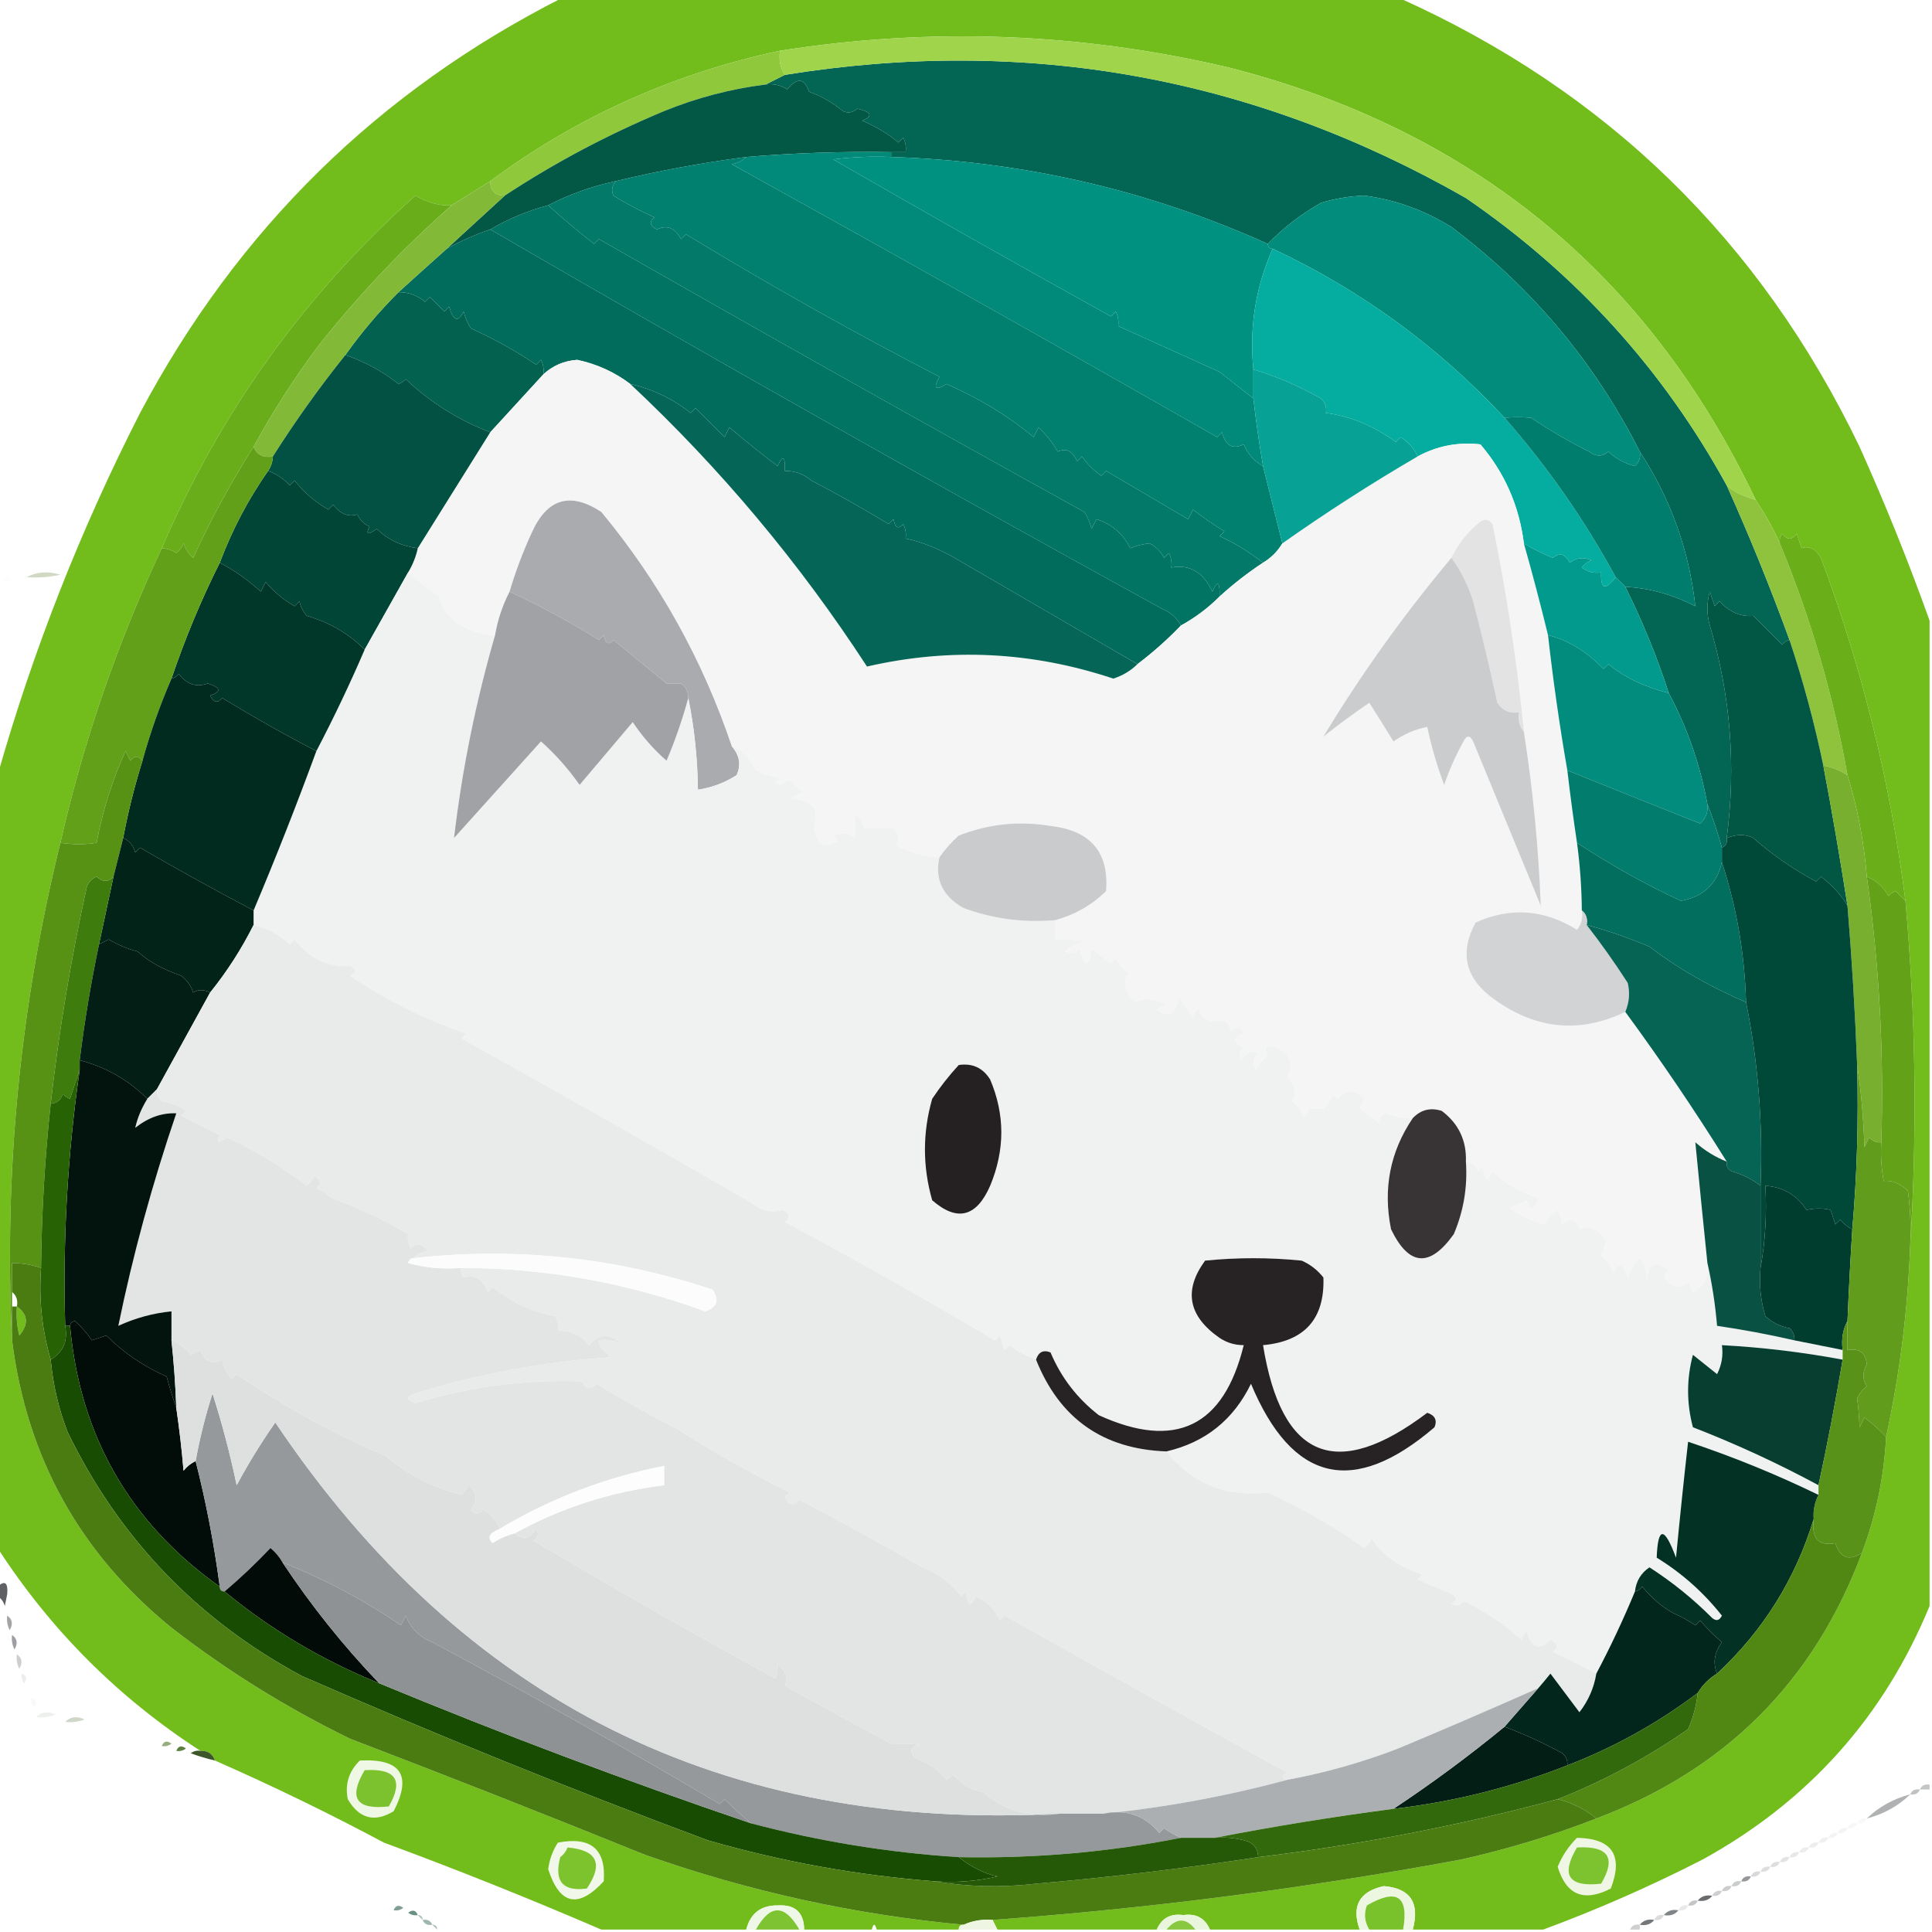 <?xml version="1.0" encoding="UTF-8"?>
<!DOCTYPE svg PUBLIC "-//W3C//DTD SVG 1.1//EN" "http://www.w3.org/Graphics/SVG/1.1/DTD/svg11.dtd">
<svg xmlns="http://www.w3.org/2000/svg" version="1.1" width="400px" height="400px" style="shape-rendering:geometricPrecision; text-rendering:geometricPrecision; image-rendering:optimizeQuality; fill-rule:evenodd; clip-rule:evenodd" xmlns:xlink="http://www.w3.org/1999/xlink">
<g><path style="opacity:0.998" fill="#72bd1c" d="M 116.5,-0.5 C 174.167,-0.5 231.833,-0.5 289.5,-0.5C 332.616,18.781 364.449,49.781 385,92.5C 390.349,104.4 395.182,116.4 399.5,128.5C 399.5,196.5 399.5,264.5 399.5,332.5C 390.055,355.452 374.388,372.952 352.5,385C 341.689,390.537 330.689,395.371 319.5,399.5C 310.5,399.5 301.5,399.5 292.5,399.5C 293.993,393.949 291.993,390.949 286.5,390.5C 281.447,391.606 279.78,394.606 281.5,399.5C 271.167,399.5 260.833,399.5 250.5,399.5C 249.488,397.124 247.655,396.124 245,396.5C 242.345,396.124 240.512,397.124 239.5,399.5C 228.5,399.5 217.5,399.5 206.5,399.5C 206.167,398.833 205.833,398.167 205.5,397.5C 238.067,395.122 270.4,390.956 302.5,385C 312.077,382.862 321.411,380.029 330.5,376.5C 357.215,366.452 375.548,348.119 385.5,321.5C 388.401,313.786 390.068,305.786 390.5,297.5C 393.341,284.455 395.008,271.122 395.5,257.5C 396.96,233.958 396.626,210.292 394.5,186.5C 391.383,162.06 385.55,138.393 377,115.5C 375.899,113.606 374.566,112.939 373,113.5C 372.667,112.5 372.333,111.5 372,110.5C 371,111.833 370,111.833 369,110.5C 368.536,111.094 368.369,111.761 368.5,112.5C 367.101,109.371 365.435,106.371 363.5,103.5C 341.241,56.76 304.908,26.927 254.5,14C 223.728,6.753 192.728,5.587 161.5,10.5C 139.416,15.215 119.416,24.215 101.5,37.5C 98.851,39.14 96.184,40.807 93.5,42.5C 91.121,42.675 88.621,42.008 86,40.5C 63.111,60.939 45.611,85.272 33.5,113.5C 24.306,133.081 17.306,153.415 12.5,174.5C 4.122,208.491 0.789,242.825 2.5,277.5C 5.538,301.742 16.538,321.576 35.5,337C 47.027,345.932 59.36,353.599 72.5,360C 92.912,367.804 113.246,375.804 133.5,384C 155.03,391.604 177.03,396.437 199.5,398.5C 198.833,398.5 198.5,398.833 198.5,399.5C 192.833,399.5 187.167,399.5 181.5,399.5C 181.167,398.167 180.833,398.167 180.5,399.5C 175.833,399.5 171.167,399.5 166.5,399.5C 166.436,395.938 164.603,394.271 161,394.5C 157.537,394.462 155.37,396.129 154.5,399.5C 144.5,399.5 134.5,399.5 124.5,399.5C 109.735,393.129 94.735,387.129 79.5,381.5C 68.056,375.393 56.389,369.727 44.5,364.5C 44.027,363.094 43.027,362.427 41.5,362.5C 24.5,351.5 10.5,337.5 -0.5,320.5C -0.5,267.167 -0.5,213.833 -0.5,160.5C 6.85,134.633 16.683,109.633 29,85.5C 49.129,47.537 78.296,18.87 116.5,-0.5 Z M 3.5,270.5 C 5.81,272.145 5.977,274.145 4,276.5C 3.505,274.527 3.338,272.527 3.5,270.5 Z"/></g>
<g><path style="opacity:1" fill="#036553" d="M 357.5,100.5 C 362.226,111.011 366.559,121.678 370.5,132.5C 369.883,132.611 369.383,132.944 369,133.5C 367,131.5 365,129.5 363,127.5C 360.438,127.738 358.104,126.738 356,124.5C 355.667,124.833 355.333,125.167 355,125.5C 354.667,124.5 354.333,123.5 354,122.5C 353.333,124.833 353.333,127.167 354,129.5C 358.293,143.9 359.46,158.567 357.5,173.5C 357.672,174.492 357.338,175.158 356.5,175.5C 355.64,172.368 354.64,169.368 353.5,166.5C 352.006,158.348 349.339,150.681 345.5,143.5C 343.059,135.95 340.059,128.616 336.5,121.5C 341.344,121.722 346.177,123.055 351,125.5C 349.714,113.926 345.881,103.26 339.5,93.5C 330.155,75.003 317.155,59.503 300.5,47C 294.931,43.533 288.931,41.367 282.5,40.5C 279.433,40.607 276.433,41.107 273.5,42C 269.319,44.37 265.652,47.203 262.5,50.5C 237.718,39.353 211.718,33.353 184.5,32.5C 184.5,32.167 184.5,31.833 184.5,31.5C 185.5,31.5 186.5,31.5 187.5,31.5C 187.649,30.448 187.483,29.448 187,28.5C 186.667,28.833 186.333,29.167 186,29.5C 183.749,27.623 181.249,26.123 178.5,25C 180.795,24.016 180.461,23.183 177.5,22.5C 176.549,23.326 175.549,23.492 174.5,23C 172.404,21.234 170.071,19.901 167.5,19C 166.567,16.152 165.067,15.986 163,18.5C 161.644,17.62 160.144,17.287 158.5,17.5C 159.833,16.833 161.167,16.167 162.5,15.5C 212.606,7.405 259.606,15.905 303.5,41C 326.311,56.636 344.311,76.47 357.5,100.5 Z"/></g>
<g><path style="opacity:1" fill="#8fc83b" d="M 161.5,10.5 C 161.216,12.415 161.549,14.081 162.5,15.5C 161.167,16.167 159.833,16.833 158.5,17.5C 151.276,18.407 144.276,20.24 137.5,23C 125.86,27.851 114.86,33.684 104.5,40.5C 102.5,40.5 101.5,39.5 101.5,37.5C 119.416,24.215 139.416,15.215 161.5,10.5 Z"/></g>
<g><path style="opacity:1" fill="#a0d44b" d="M 363.5,103.5 C 360.742,102.698 358.742,101.698 357.5,100.5C 344.311,76.47 326.311,56.636 303.5,41C 259.606,15.905 212.606,7.405 162.5,15.5C 161.549,14.081 161.216,12.415 161.5,10.5C 192.728,5.587 223.728,6.753 254.5,14C 304.908,26.927 341.241,56.76 363.5,103.5 Z"/></g>
<g><path style="opacity:1" fill="#035745" d="M 184.5,31.5 C 174.476,31.334 164.476,31.668 154.5,32.5C 145.411,33.689 136.411,35.356 127.5,37.5C 122.521,38.569 117.854,40.235 113.5,42.5C 109.213,43.648 105.213,45.315 101.5,47.5C 98.352,48.576 95.352,49.909 92.5,51.5C 96.5,47.833 100.5,44.167 104.5,40.5C 114.86,33.684 125.86,27.851 137.5,23C 144.276,20.24 151.276,18.407 158.5,17.5C 160.144,17.287 161.644,17.62 163,18.5C 165.067,15.986 166.567,16.152 167.5,19C 170.071,19.901 172.404,21.234 174.5,23C 175.549,23.492 176.549,23.326 177.5,22.5C 180.461,23.183 180.795,24.016 178.5,25C 181.249,26.123 183.749,27.623 186,29.5C 186.333,29.167 186.667,28.833 187,28.5C 187.483,29.448 187.649,30.448 187.5,31.5C 186.5,31.5 185.5,31.5 184.5,31.5 Z"/></g>
<g><path style="opacity:1" fill="#018979" d="M 184.5,31.5 C 184.5,31.833 184.5,32.167 184.5,32.5C 180.486,32.334 176.486,32.501 172.5,33C 191.228,43.803 210.395,54.637 230,65.5C 230.333,65.167 230.667,64.833 231,64.5C 231.483,65.448 231.649,66.448 231.5,67.5C 238.437,70.632 245.437,73.799 252.5,77C 254.864,78.842 257.197,80.675 259.5,82.5C 260.037,87.186 260.704,91.853 261.5,96.5C 259.661,95.492 258.328,93.992 257.5,92C 255.208,93.101 253.708,92.268 253,89.5C 252.667,89.833 252.333,90.167 252,90.5C 219.607,71.992 186.107,53.159 151.5,34C 152.737,33.768 153.737,33.268 154.5,32.5C 164.476,31.668 174.476,31.334 184.5,31.5 Z"/></g>
<g><path style="opacity:1" fill="#009181" d="M 184.5,32.5 C 211.718,33.353 237.718,39.353 262.5,50.5C 262.5,51.167 262.833,51.5 263.5,51.5C 259.966,59.415 258.633,67.748 259.5,76.5C 259.5,78.5 259.5,80.5 259.5,82.5C 257.197,80.675 254.864,78.842 252.5,77C 245.437,73.799 238.437,70.632 231.5,67.5C 231.649,66.448 231.483,65.448 231,64.5C 230.667,64.833 230.333,65.167 230,65.5C 210.395,54.637 191.228,43.803 172.5,33C 176.486,32.501 180.486,32.334 184.5,32.5 Z"/></g>
<g><path style="opacity:1" fill="#017f6f" d="M 154.5,32.5 C 153.737,33.268 152.737,33.768 151.5,34C 186.107,53.159 219.607,71.992 252,90.5C 252.333,90.167 252.667,89.833 253,89.5C 253.708,92.268 255.208,93.101 257.5,92C 258.328,93.992 259.661,95.492 261.5,96.5C 262.834,101.834 264.167,107.167 265.5,112.5C 264.5,114.167 263.167,115.5 261.5,116.5C 258.418,114.135 255.418,112.302 252.5,111C 252.833,110.667 253.167,110.333 253.5,110C 251.246,108.623 249.08,107.123 247,105.5C 246.667,106.167 246.333,106.833 246,107.5C 240.31,104.157 234.644,100.824 229,97.5C 228.667,97.833 228.333,98.167 228,98.5C 226.43,97.386 225.097,96.053 224,94.5C 223.667,94.833 223.333,95.167 223,95.5C 222.082,93.368 220.749,92.701 219,93.5C 217.915,91.627 216.582,89.96 215,88.5C 214.667,89.167 214.333,89.833 214,90.5C 208.965,86.265 202.965,82.598 196,79.5C 193.634,80.939 193.134,80.439 194.5,78C 176.987,68.966 159.487,59.133 142,48.5C 141.667,48.833 141.333,49.167 141,49.5C 139.757,47.167 138.091,46.5 136,47.5C 134.513,46.747 134.346,45.914 135.5,45C 132.523,43.682 129.69,42.182 127,40.5C 126.53,39.423 126.697,38.423 127.5,37.5C 136.411,35.356 145.411,33.689 154.5,32.5 Z"/></g>
<g><path style="opacity:1" fill="#027969" d="M 127.5,37.5 C 126.697,38.423 126.53,39.423 127,40.5C 129.69,42.182 132.523,43.682 135.5,45C 134.346,45.914 134.513,46.747 136,47.5C 138.091,46.5 139.757,47.167 141,49.5C 141.333,49.167 141.667,48.833 142,48.5C 159.487,59.133 176.987,68.966 194.5,78C 193.134,80.439 193.634,80.939 196,79.5C 202.965,82.598 208.965,86.265 214,90.5C 214.333,89.833 214.667,89.167 215,88.5C 216.582,89.96 217.915,91.627 219,93.5C 220.749,92.701 222.082,93.368 223,95.5C 223.333,95.167 223.667,94.833 224,94.5C 225.097,96.053 226.43,97.386 228,98.5C 228.333,98.167 228.667,97.833 229,97.5C 234.644,100.824 240.31,104.157 246,107.5C 246.333,106.833 246.667,106.167 247,105.5C 249.08,107.123 251.246,108.623 253.5,110C 253.167,110.333 252.833,110.667 252.5,111C 255.418,112.302 258.418,114.135 261.5,116.5C 258.319,118.592 255.319,120.925 252.5,123.5C 252.587,120.402 252.087,120.068 251,122.5C 249.151,118.463 246.318,116.797 242.5,117.5C 242.649,116.448 242.483,115.448 242,114.5C 241.667,114.833 241.333,115.167 241,115.5C 240.333,114.167 239.333,113.167 238,112.5C 236.732,112.616 235.398,112.949 234,113.5C 232.501,110.477 230.168,108.477 227,107.5C 226.667,108.167 226.333,108.833 226,109.5C 225.691,108.234 225.191,107.067 224.5,106C 189.727,86.768 156.227,67.934 124,49.5C 123.667,49.833 123.333,50.167 123,50.5C 119.69,47.918 116.523,45.251 113.5,42.5C 117.854,40.235 122.521,38.569 127.5,37.5 Z"/></g>
<g><path style="opacity:1" fill="#017463" d="M 113.5,42.5 C 116.523,45.251 119.69,47.918 123,50.5C 123.333,50.167 123.667,49.833 124,49.5C 156.227,67.934 189.727,86.768 224.5,106C 225.191,107.067 225.691,108.234 226,109.5C 226.333,108.833 226.667,108.167 227,107.5C 230.168,108.477 232.501,110.477 234,113.5C 235.398,112.949 236.732,112.616 238,112.5C 239.333,113.167 240.333,114.167 241,115.5C 241.333,115.167 241.667,114.833 242,114.5C 242.483,115.448 242.649,116.448 242.5,117.5C 246.318,116.797 249.151,118.463 251,122.5C 252.087,120.068 252.587,120.402 252.5,123.5C 250.116,125.885 247.45,127.885 244.5,129.5C 243.652,127.907 242.319,126.74 240.5,126C 192.159,99.419 145.826,73.253 101.5,47.5C 105.213,45.315 109.213,43.648 113.5,42.5 Z"/></g>
<g><path style="opacity:1" fill="#016c5c" d="M 101.5,47.5 C 145.826,73.253 192.159,99.419 240.5,126C 242.319,126.74 243.652,127.907 244.5,129.5C 241.729,132.392 238.729,135.058 235.5,137.5C 223.23,130.36 210.896,123.193 198.5,116C 194.704,113.732 191.037,112.232 187.5,111.5C 187.649,110.448 187.483,109.448 187,108.5C 185.984,109.634 185.317,109.301 185,107.5C 184.667,107.833 184.333,108.167 184,108.5C 177.94,104.854 172.607,101.854 168,99.5C 166.416,98.139 164.582,97.472 162.5,97.5C 162.587,94.402 162.087,94.068 161,96.5C 157.967,94.208 154.634,91.541 151,88.5C 150.667,89.167 150.333,89.833 150,90.5C 148,88.5 146,86.5 144,84.5C 143.667,84.833 143.333,85.167 143,85.5C 139.273,82.553 135.106,80.553 130.5,79.5C 127.227,77.031 123.56,75.364 119.5,74.5C 116.782,74.695 114.449,75.695 112.5,77.5C 112.649,76.448 112.483,75.448 112,74.5C 111.667,74.833 111.333,75.167 111,75.5C 106.71,72.605 102.21,70.105 97.5,68C 96.809,66.933 96.309,65.766 96,64.5C 94.84,66.797 93.84,66.464 93,63.5C 92.667,63.833 92.333,64.167 92,64.5C 91,63.5 90,62.5 89,61.5C 88.667,61.833 88.333,62.167 88,62.5C 86.416,61.139 84.582,60.472 82.5,60.5C 85.792,57.51 89.126,54.51 92.5,51.5C 95.352,49.909 98.352,48.576 101.5,47.5 Z"/></g>
<g><path style="opacity:1" fill="#018c7c" d="M 339.5,93.5 C 339.719,94.675 339.386,95.675 338.5,96.5C 336.386,95.966 334.552,94.966 333,93.5C 331.75,94.573 330.416,94.573 329,93.5C 324.867,91.432 320.867,89.099 317,86.5C 315.15,86.317 313.317,86.317 311.5,86.5C 297.724,71.715 281.724,60.048 263.5,51.5C 262.833,51.5 262.5,51.167 262.5,50.5C 265.652,47.203 269.319,44.37 273.5,42C 276.433,41.107 279.433,40.607 282.5,40.5C 288.931,41.367 294.931,43.533 300.5,47C 317.155,59.503 330.155,75.003 339.5,93.5 Z"/></g>
<g><path style="opacity:1" fill="#036150" d="M 82.5,60.5 C 84.582,60.472 86.416,61.139 88,62.5C 88.333,62.167 88.667,61.833 89,61.5C 90,62.5 91,63.5 92,64.5C 92.333,64.167 92.667,63.833 93,63.5C 93.84,66.464 94.84,66.797 96,64.5C 96.309,65.766 96.809,66.933 97.5,68C 102.21,70.105 106.71,72.605 111,75.5C 111.333,75.167 111.667,74.833 112,74.5C 112.483,75.448 112.649,76.448 112.5,77.5C 108.805,81.526 105.138,85.526 101.5,89.5C 94.892,86.952 89.058,83.286 84,78.5C 83.586,78.957 83.086,79.291 82.5,79.5C 79.27,76.921 75.603,74.921 71.5,73.5C 74.791,68.873 78.458,64.54 82.5,60.5 Z"/></g>
<g><path style="opacity:1" fill="#04ada0" d="M 263.5,51.5 C 281.724,60.048 297.724,71.715 311.5,86.5C 320.399,96.627 328.065,107.627 334.5,119.5C 332.351,122.334 331.351,122.001 331.5,118.5C 330.022,118.762 328.689,118.429 327.5,117.5C 328.025,116.808 328.692,116.308 329.5,116C 327.888,115.28 326.388,115.446 325,116.5C 324.072,114.665 322.906,114.332 321.5,115.5C 319.389,114.652 317.389,113.652 315.5,112.5C 314.525,104.722 311.525,97.889 306.5,92C 301.916,91.471 297.583,92.304 293.5,94.5C 292.793,92.866 291.627,91.532 290,90.5C 289.667,90.833 289.333,91.167 289,91.5C 284.351,88.141 279.518,86.141 274.5,85.5C 274.719,84.325 274.386,83.325 273.5,82.5C 268.755,79.835 264.088,77.835 259.5,76.5C 258.633,67.748 259.966,59.415 263.5,51.5 Z"/></g>
<g><path style="opacity:1" fill="#69ad1a" d="M 93.5,42.5 C 83.469,51.364 74.302,61.03 66,71.5C 60.991,78.189 56.491,85.189 52.5,92.5C 47.839,99.817 43.672,107.483 40,115.5C 39.085,114.672 38.419,113.672 38,112.5C 37.692,113.308 37.192,113.975 36.5,114.5C 35.583,113.873 34.583,113.539 33.5,113.5C 45.611,85.272 63.111,60.939 86,40.5C 88.621,42.008 91.121,42.675 93.5,42.5 Z"/></g>
<g><path style="opacity:1" fill="#f4f5f4" d="M 130.5,79.5 C 149.197,97.029 165.53,116.529 179.5,138C 196.67,134.053 213.67,134.887 230.5,140.5C 232.445,139.872 234.112,138.872 235.5,137.5C 238.729,135.058 241.729,132.392 244.5,129.5C 247.45,127.885 250.116,125.885 252.5,123.5C 255.319,120.925 258.319,118.592 261.5,116.5C 263.167,115.5 264.5,114.167 265.5,112.5C 274.57,106.098 283.903,100.098 293.5,94.5C 297.583,92.304 301.916,91.471 306.5,92C 311.525,97.889 314.525,104.722 315.5,112.5C 317.305,118.887 318.972,125.22 320.5,131.5C 321.554,140.878 322.887,150.211 324.5,159.5C 325.085,164.515 325.752,169.515 326.5,174.5C 327.127,179.141 327.46,183.807 327.5,188.5C 327.762,189.978 327.429,191.311 326.5,192.5C 319.662,188.255 312.662,187.755 305.5,191C 302.06,197.383 303.393,202.716 309.5,207C 318.127,213.162 327.127,213.995 336.5,209.5C 343.884,219.555 350.884,229.888 357.5,240.5C 355.139,239.565 352.972,238.232 351,236.5C 351.799,244.786 352.633,253.119 353.5,261.5C 353.923,264.288 352.923,266.288 350.5,267.5C 350.167,266.833 349.833,266.167 349.5,265.5C 348.109,266.645 346.776,266.645 345.5,265.5C 344.359,264.575 344.359,263.741 345.5,263C 342.631,260.775 341.131,261.608 341,265.5C 340.507,259.471 339.174,259.138 337,264.5C 336.16,261.536 335.16,261.203 334,263.5C 333.535,262.069 332.701,260.903 331.5,260C 331.833,259 332.167,258 332.5,257C 331.125,254.523 329.291,253.689 327,254.5C 326.323,252.311 325.156,251.978 323.5,253.5C 323.331,252.603 322.998,251.603 322.5,250.5C 321.086,251.465 320.253,252.465 320,253.5C 317.21,252.906 314.71,251.739 312.5,250C 313.766,249.691 314.933,249.191 316,248.5C 316.805,250.901 317.638,250.734 318.5,248C 314.807,246.952 311.641,245.119 309,242.5C 308.026,244.878 307.359,244.544 307,241.5C 306.667,241.833 306.333,242.167 306,242.5C 305.583,241.244 304.75,240.577 303.5,240.5C 303.652,236.117 301.985,232.617 298.5,230C 296.16,229.252 294.16,229.752 292.5,231.5C 290.599,231.567 288.766,231.233 287,230.5C 285.989,230.892 285.489,231.559 285.5,232.5C 284.167,231.5 282.833,230.5 281.5,229.5C 281.833,228.833 282.167,228.167 282.5,227.5C 280.415,225.425 278.581,225.425 277,227.5C 276.667,227.167 276.333,226.833 276,226.5C 275.581,227.672 274.915,228.672 274,229.5C 273,229.5 272,229.5 271,229.5C 270.667,230.167 270.333,230.833 270,231.5C 269.535,230.069 268.701,228.903 267.5,228C 268.479,226.221 268.146,224.555 266.5,223C 267.876,220.46 267.21,218.46 264.5,217C 262.104,216.134 261.437,216.634 262.5,218.5C 261.478,219.354 260.645,220.354 260,221.5C 259.316,220.216 259.483,219.049 260.5,218C 259.004,217.493 257.837,217.993 257,219.5C 256.383,218.551 256.549,217.718 257.5,217C 255.109,215.691 255.109,214.691 257.5,214C 256.747,212.513 255.914,212.346 255,213.5C 254.667,212.833 254.333,212.167 254,211.5C 253,211.5 252,211.5 251,211.5C 248.942,210.891 248.109,209.891 248.5,208.5C 247.808,209.025 247.308,209.692 247,210.5C 246,209.167 245,207.833 244,206.5C 243.462,210.003 241.962,210.836 239.5,209C 240.167,208.667 240.833,208.333 241.5,208C 239.314,206.691 237.147,206.524 235,207.5C 232.943,205.766 232.443,203.766 233.5,201.5C 232.478,200.646 231.645,199.646 231,198.5C 230.667,198.833 230.333,199.167 230,199.5C 228.863,198.636 227.53,197.636 226,196.5C 225.431,200.361 224.598,200.361 223.5,196.5C 222.549,197.326 221.549,197.492 220.5,197C 221.623,195.956 222.956,195.29 224.5,195C 222.527,194.505 220.527,194.338 218.5,194.5C 218.5,193.167 218.5,191.833 218.5,190.5C 222.515,189.409 226.015,187.409 229,184.5C 229.642,176.458 225.809,171.958 217.5,171C 210.946,169.919 204.612,170.586 198.5,173C 196.959,174.371 195.625,175.871 194.5,177.5C 191.312,177.382 188.312,176.549 185.5,175C 186.28,173.927 186.113,172.76 185,171.5C 183,171.5 181,171.5 179,171.5C 178.581,170.328 177.915,169.328 177,168.5C 177.195,170.126 177.195,171.793 177,173.5C 175.612,172.446 174.112,172.28 172.5,173C 172.833,173.333 173.167,173.667 173.5,174C 170.836,175.91 169.17,175.077 168.5,171.5C 169.03,169.756 169.03,168.256 168.5,167C 166.714,165.707 165.047,165.207 163.5,165.5C 164.376,164.749 165.376,164.249 166.5,164C 165.354,163.355 164.354,162.522 163.5,161.5C 162.833,161.833 162.167,162.167 161.5,162.5C 160.304,162.154 160.304,161.654 161.5,161C 159.744,160.798 158.078,160.298 156.5,159.5C 155.456,157.123 153.79,155.456 151.5,154.5C 145.483,136.628 136.483,120.462 124.5,106C 118.008,101.731 113.174,103.231 110,110.5C 108.209,114.411 106.709,118.411 105.5,122.5C 104.042,125.327 103.042,128.327 102.5,131.5C 98.774,131.274 95.774,130.107 93.5,128C 92.107,126.829 91.273,125.329 91,123.5C 88.594,121.913 86.428,120.247 84.5,118.5C 85.441,116.95 86.108,115.284 86.5,113.5C 91.497,105.508 96.497,97.508 101.5,89.5C 105.138,85.526 108.805,81.526 112.5,77.5C 114.449,75.695 116.782,74.695 119.5,74.5C 123.56,75.364 127.227,77.031 130.5,79.5 Z"/></g>
<g><path style="opacity:1" fill="#056657" d="M 130.5,79.5 C 135.106,80.553 139.273,82.553 143,85.5C 143.333,85.167 143.667,84.833 144,84.5C 146,86.5 148,88.5 150,90.5C 150.333,89.833 150.667,89.167 151,88.5C 154.634,91.541 157.967,94.208 161,96.5C 162.087,94.068 162.587,94.402 162.5,97.5C 164.582,97.472 166.416,98.139 168,99.5C 172.607,101.854 177.94,104.854 184,108.5C 184.333,108.167 184.667,107.833 185,107.5C 185.317,109.301 185.984,109.634 187,108.5C 187.483,109.448 187.649,110.448 187.5,111.5C 191.037,112.232 194.704,113.732 198.5,116C 210.896,123.193 223.23,130.36 235.5,137.5C 234.112,138.872 232.445,139.872 230.5,140.5C 213.67,134.887 196.67,134.053 179.5,138C 165.53,116.529 149.197,97.029 130.5,79.5 Z"/></g>
<g><path style="opacity:1" fill="#07a295" d="M 259.5,76.5 C 264.088,77.835 268.755,79.835 273.5,82.5C 274.386,83.325 274.719,84.325 274.5,85.5C 279.518,86.141 284.351,88.141 289,91.5C 289.333,91.167 289.667,90.833 290,90.5C 291.627,91.532 292.793,92.866 293.5,94.5C 283.903,100.098 274.57,106.098 265.5,112.5C 264.167,107.167 262.834,101.834 261.5,96.5C 260.704,91.853 260.037,87.186 259.5,82.5C 259.5,80.5 259.5,78.5 259.5,76.5 Z"/></g>
<g><path style="opacity:1" fill="#82ba37" d="M 101.5,37.5 C 101.5,39.5 102.5,40.5 104.5,40.5C 100.5,44.167 96.5,47.833 92.5,51.5C 89.126,54.51 85.792,57.51 82.5,60.5C 78.458,64.54 74.791,68.873 71.5,73.5C 66.112,80.222 61.112,87.222 56.5,94.5C 54.517,94.843 53.183,94.177 52.5,92.5C 56.491,85.189 60.991,78.189 66,71.5C 74.302,61.03 83.469,51.364 93.5,42.5C 96.184,40.807 98.851,39.14 101.5,37.5 Z"/></g>
<g><path style="opacity:1" fill="#025142" d="M 71.5,73.5 C 75.603,74.921 79.27,76.921 82.5,79.5C 83.086,79.291 83.586,78.957 84,78.5C 89.058,83.286 94.892,86.952 101.5,89.5C 96.497,97.508 91.497,105.508 86.5,113.5C 83.187,113.093 80.354,111.759 78,109.5C 76.16,110.833 75.66,110.666 76.5,109C 75.333,108.5 74.5,107.667 74,106.5C 72.127,107.089 70.46,106.422 69,104.5C 68.667,104.833 68.333,105.167 68,105.5C 65.264,103.966 62.931,101.966 61,99.5C 60.667,99.833 60.333,100.167 60,100.5C 58.729,99.118 57.229,98.118 55.5,97.5C 56.11,96.609 56.443,95.609 56.5,94.5C 61.112,87.222 66.112,80.222 71.5,73.5 Z"/></g>
<g><path style="opacity:1" fill="#017d6d" d="M 339.5,93.5 C 345.881,103.26 349.714,113.926 351,125.5C 346.177,123.055 341.344,121.722 336.5,121.5C 335.833,120.833 335.167,120.167 334.5,119.5C 328.065,107.627 320.399,96.627 311.5,86.5C 313.317,86.317 315.15,86.317 317,86.5C 320.867,89.099 324.867,91.432 329,93.5C 330.416,94.573 331.75,94.573 333,93.5C 334.552,94.966 336.386,95.966 338.5,96.5C 339.386,95.675 339.719,94.675 339.5,93.5 Z"/></g>
<g><path style="opacity:1" fill="#014536" d="M 55.5,97.5 C 57.229,98.118 58.729,99.118 60,100.5C 60.333,100.167 60.667,99.833 61,99.5C 62.931,101.966 65.264,103.966 68,105.5C 68.333,105.167 68.667,104.833 69,104.5C 70.46,106.422 72.127,107.089 74,106.5C 74.5,107.667 75.333,108.5 76.5,109C 75.66,110.666 76.16,110.833 78,109.5C 80.354,111.759 83.187,113.093 86.5,113.5C 86.108,115.284 85.441,116.95 84.5,118.5C 81.5,123.833 78.5,129.167 75.5,134.5C 72.188,131.171 68.188,128.838 63.5,127.5C 62.749,126.624 62.249,125.624 62,124.5C 61.667,124.833 61.333,125.167 61,125.5C 58.683,124.18 56.683,122.514 55,120.5C 54.667,121.167 54.333,121.833 54,122.5C 51.438,120.134 48.605,118.134 45.5,116.5C 48.073,109.685 51.406,103.351 55.5,97.5 Z"/></g>
<g><path style="opacity:1" fill="#e3e3e4" d="M 315.5,151.5 C 314.566,150.432 314.232,149.099 314.5,147.5C 312.549,147.773 311.049,147.107 310,145.5C 308.485,138.44 306.818,131.44 305,124.5C 303.96,121.177 302.46,118.177 300.5,115.5C 301.906,112.586 303.906,110.086 306.5,108C 307.449,107.383 308.282,107.549 309,108.5C 311.909,122.724 314.075,137.058 315.5,151.5 Z"/></g>
<g><path style="opacity:1" fill="#aaabae" d="M 151.5,154.5 C 153.136,156.383 153.469,158.383 152.5,160.5C 150.021,162.076 147.354,163.076 144.5,163.5C 144.414,156.963 143.747,150.63 142.5,144.5C 142.539,143.244 142.039,142.244 141,141.5C 140,141.5 139,141.5 138,141.5C 134.373,138.511 130.706,135.511 127,132.5C 125.984,133.634 125.317,133.301 125,131.5C 124.667,131.833 124.333,132.167 124,132.5C 118.019,128.76 111.852,125.427 105.5,122.5C 106.709,118.411 108.209,114.411 110,110.5C 113.174,103.231 118.008,101.731 124.5,106C 136.483,120.462 145.483,136.628 151.5,154.5 Z"/></g>
<g><path style="opacity:0.255" fill="#446b16" d="M 5.5,119.5 C 7.628,118.371 9.961,118.204 12.5,119C 10.19,119.497 7.857,119.663 5.5,119.5 Z"/></g>
<g><path style="opacity:0.008" fill="#54530d" d="M 0.5,120.5 C 0.897,119.475 1.563,119.308 2.5,120C 1.906,120.464 1.239,120.631 0.5,120.5 Z"/></g>
<g><path style="opacity:1" fill="#f0f1f1" d="M 84.5,118.5 C 86.428,120.247 88.594,121.913 91,123.5C 91.273,125.329 92.107,126.829 93.5,128C 95.774,130.107 98.774,131.274 102.5,131.5C 98.504,145.305 95.671,159.305 94,173.5C 100.023,166.813 106.023,160.146 112,153.5C 114.967,156.14 117.634,159.14 120,162.5C 123.667,158.167 127.333,153.833 131,149.5C 132.961,152.463 135.294,155.129 138,157.5C 139.803,153.256 141.303,148.922 142.5,144.5C 143.747,150.63 144.414,156.963 144.5,163.5C 147.354,163.076 150.021,162.076 152.5,160.5C 153.469,158.383 153.136,156.383 151.5,154.5C 153.79,155.456 155.456,157.123 156.5,159.5C 158.078,160.298 159.744,160.798 161.5,161C 160.304,161.654 160.304,162.154 161.5,162.5C 162.167,162.167 162.833,161.833 163.5,161.5C 164.354,162.522 165.354,163.355 166.5,164C 165.376,164.249 164.376,164.749 163.5,165.5C 165.047,165.207 166.714,165.707 168.5,167C 169.03,168.256 169.03,169.756 168.5,171.5C 169.17,175.077 170.836,175.91 173.5,174C 173.167,173.667 172.833,173.333 172.5,173C 174.112,172.28 175.612,172.446 177,173.5C 177.195,171.793 177.195,170.126 177,168.5C 177.915,169.328 178.581,170.328 179,171.5C 181,171.5 183,171.5 185,171.5C 186.113,172.76 186.28,173.927 185.5,175C 188.312,176.549 191.312,177.382 194.5,177.5C 193.492,182.064 195.159,185.564 199.5,188C 205.605,190.248 211.939,191.081 218.5,190.5C 218.5,191.833 218.5,193.167 218.5,194.5C 220.527,194.338 222.527,194.505 224.5,195C 222.956,195.29 221.623,195.956 220.5,197C 221.549,197.492 222.549,197.326 223.5,196.5C 224.598,200.361 225.431,200.361 226,196.5C 227.53,197.636 228.863,198.636 230,199.5C 230.333,199.167 230.667,198.833 231,198.5C 231.645,199.646 232.478,200.646 233.5,201.5C 232.443,203.766 232.943,205.766 235,207.5C 237.147,206.524 239.314,206.691 241.5,208C 240.833,208.333 240.167,208.667 239.5,209C 241.962,210.836 243.462,210.003 244,206.5C 245,207.833 246,209.167 247,210.5C 247.308,209.692 247.808,209.025 248.5,208.5C 248.109,209.891 248.942,210.891 251,211.5C 252,211.5 253,211.5 254,211.5C 254.333,212.167 254.667,212.833 255,213.5C 255.914,212.346 256.747,212.513 257.5,214C 255.109,214.691 255.109,215.691 257.5,217C 256.549,217.718 256.383,218.551 257,219.5C 257.837,217.993 259.004,217.493 260.5,218C 259.483,219.049 259.316,220.216 260,221.5C 260.645,220.354 261.478,219.354 262.5,218.5C 261.437,216.634 262.104,216.134 264.5,217C 267.21,218.46 267.876,220.46 266.5,223C 268.146,224.555 268.479,226.221 267.5,228C 268.701,228.903 269.535,230.069 270,231.5C 270.333,230.833 270.667,230.167 271,229.5C 272,229.5 273,229.5 274,229.5C 274.915,228.672 275.581,227.672 276,226.5C 276.333,226.833 276.667,227.167 277,227.5C 278.581,225.425 280.415,225.425 282.5,227.5C 282.167,228.167 281.833,228.833 281.5,229.5C 282.833,230.5 284.167,231.5 285.5,232.5C 285.489,231.559 285.989,230.892 287,230.5C 288.766,231.233 290.599,231.567 292.5,231.5C 287.803,238.438 286.303,246.105 288,254.5C 291.696,262.169 296.03,262.502 301,255.5C 303.032,250.716 303.866,245.716 303.5,240.5C 304.75,240.577 305.583,241.244 306,242.5C 306.333,242.167 306.667,241.833 307,241.5C 307.359,244.544 308.026,244.878 309,242.5C 311.641,245.119 314.807,246.952 318.5,248C 317.638,250.734 316.805,250.901 316,248.5C 314.933,249.191 313.766,249.691 312.5,250C 314.71,251.739 317.21,252.906 320,253.5C 320.253,252.465 321.086,251.465 322.5,250.5C 322.998,251.603 323.331,252.603 323.5,253.5C 325.156,251.978 326.323,252.311 327,254.5C 329.291,253.689 331.125,254.523 332.5,257C 332.167,258 331.833,259 331.5,260C 332.701,260.903 333.535,262.069 334,263.5C 335.16,261.203 336.16,261.536 337,264.5C 339.174,259.138 340.507,259.471 341,265.5C 341.131,261.608 342.631,260.775 345.5,263C 344.359,263.741 344.359,264.575 345.5,265.5C 346.776,266.645 348.109,266.645 349.5,265.5C 349.833,266.167 350.167,266.833 350.5,267.5C 352.923,266.288 353.923,264.288 353.5,261.5C 354.449,265.657 355.116,269.99 355.5,274.5C 360.876,275.285 366.209,276.285 371.5,277.5C 374.833,278.167 378.167,278.833 381.5,279.5C 381.5,280.167 381.5,280.833 381.5,281.5C 373.24,279.957 364.906,278.957 356.5,278.5C 356.799,280.604 356.466,282.604 355.5,284.5C 353.833,283.167 352.167,281.833 350.5,280.5C 349.167,285.5 349.167,290.5 350.5,295.5C 359.432,298.967 368.099,302.967 376.5,307.5C 376.5,308.167 376.5,308.833 376.5,309.5C 367.759,305.252 358.759,301.585 349.5,298.5C 348.6,306.492 347.767,314.492 347,322.5C 344.579,315.992 343.246,315.992 343,322.5C 348.199,325.688 352.699,329.688 356.5,334.5C 355.998,335.521 355.332,335.688 354.5,335C 350.533,331.02 346.199,327.52 341.5,324.5C 339.738,325.688 338.738,327.355 338.5,329.5C 336.072,335.352 333.406,341.019 330.5,346.5C 327.614,344.917 324.614,343.417 321.5,342C 322.654,341.086 322.487,340.253 321,339.5C 318.643,341.849 316.976,341.183 316,337.5C 315.667,338.167 315.333,338.833 315,339.5C 311.44,336.238 307.44,333.571 303,331.5C 302.282,332.451 301.449,332.617 300.5,332C 301.833,331.333 301.833,330.667 300.5,330C 298.167,329 295.833,328 293.5,327C 293.833,326.667 294.167,326.333 294.5,326C 289.611,324.411 286.111,321.911 284,318.5C 283.692,319.308 283.192,319.975 282.5,320.5C 276.243,316.103 269.576,312.27 262.5,309C 253.835,309.993 246.835,307.159 241.5,300.5C 249.534,298.637 255.367,293.971 259,286.5C 267.533,306.901 280.2,309.901 297,295.5C 297.601,294.035 297.101,293.035 295.5,292.5C 276.646,306.749 265.313,302.082 261.5,278.5C 270.121,277.716 274.288,273.049 274,264.5C 272.786,262.951 271.286,261.785 269.5,261C 262.833,260.333 256.167,260.333 249.5,261C 245.002,267.147 246.002,272.48 252.5,277C 254.025,278.009 255.692,278.509 257.5,278.5C 253.358,295.404 243.358,300.238 227.5,293C 223.018,289.522 219.684,285.188 217.5,280C 216.002,279.415 215.002,279.915 214.5,281.5C 212.574,280.758 210.741,279.758 209,278.5C 208.667,278.833 208.333,279.167 208,279.5C 207.667,278.5 207.333,277.5 207,276.5C 206.667,276.833 206.333,277.167 206,277.5C 190.842,268.556 176.342,260.39 162.5,253C 163.654,252.086 163.487,251.253 162,250.5C 159.758,251.175 157.591,250.675 155.5,249C 135.248,237.256 115.248,225.922 95.5,215C 95.833,214.667 96.167,214.333 96.5,214C 87.951,211.059 79.951,207.059 72.5,202C 73.833,201.333 73.833,200.667 72.5,200C 67.881,200.279 64.048,198.445 61,194.5C 60.667,194.833 60.333,195.167 60,195.5C 57.843,193.505 55.343,192.172 52.5,191.5C 52.5,190.5 52.5,189.5 52.5,188.5C 57.069,177.679 61.402,166.679 65.5,155.5C 69.07,148.691 72.403,141.691 75.5,134.5C 78.5,129.167 81.5,123.833 84.5,118.5 Z"/></g>
<g><path style="opacity:1" fill="#019a8c" d="M 315.5,112.5 C 317.389,113.652 319.389,114.652 321.5,115.5C 322.906,114.332 324.072,114.665 325,116.5C 326.388,115.446 327.888,115.28 329.5,116C 328.692,116.308 328.025,116.808 327.5,117.5C 328.689,118.429 330.022,118.762 331.5,118.5C 331.351,122.001 332.351,122.334 334.5,119.5C 335.167,120.167 335.833,120.833 336.5,121.5C 340.059,128.616 343.059,135.95 345.5,143.5C 340.469,142.229 336.302,140.229 333,137.5C 332.667,137.833 332.333,138.167 332,138.5C 328.485,134.859 324.651,132.526 320.5,131.5C 318.972,125.22 317.305,118.887 315.5,112.5 Z"/></g>
<g><path style="opacity:1" fill="#013728" d="M 45.5,116.5 C 48.605,118.134 51.438,120.134 54,122.5C 54.333,121.833 54.667,121.167 55,120.5C 56.683,122.514 58.683,124.18 61,125.5C 61.333,125.167 61.667,124.833 62,124.5C 62.249,125.624 62.749,126.624 63.5,127.5C 68.188,128.838 72.188,131.171 75.5,134.5C 72.403,141.691 69.07,148.691 65.5,155.5C 58.892,152.066 52.392,148.399 46,144.5C 45.086,145.654 44.253,145.487 43.5,144C 45.901,143.195 45.734,142.362 43,141.5C 40.684,142.367 38.684,141.701 37,139.5C 36.617,140.056 36.117,140.389 35.5,140.5C 38.284,132.266 41.617,124.266 45.5,116.5 Z"/></g>
<g><path style="opacity:1" fill="#8fc33d" d="M 357.5,100.5 C 358.742,101.698 360.742,102.698 363.5,103.5C 365.435,106.371 367.101,109.371 368.5,112.5C 374.907,127.984 379.574,143.984 382.5,160.5C 380.989,159.498 379.322,158.831 377.5,158.5C 375.671,149.686 373.338,141.02 370.5,132.5C 366.559,121.678 362.226,111.011 357.5,100.5 Z"/></g>
<g><path style="opacity:1" fill="#cbcccd" d="M 300.5,115.5 C 302.46,118.177 303.96,121.177 305,124.5C 306.818,131.44 308.485,138.44 310,145.5C 311.049,147.107 312.549,147.773 314.5,147.5C 314.232,149.099 314.566,150.432 315.5,151.5C 317.366,163.456 318.532,175.456 319,187.5C 314.333,176.167 309.667,164.833 305,153.5C 304.333,152.167 303.667,152.167 303,153.5C 301.392,156.382 300.059,159.382 299,162.5C 297.523,158.57 296.356,154.57 295.5,150.5C 292.995,150.98 290.662,151.98 288.5,153.5C 286.825,150.755 285.158,148.088 283.5,145.5C 280.244,147.711 277.078,150.045 274,152.5C 281.811,139.59 290.644,127.256 300.5,115.5 Z"/></g>
<g><path style="opacity:1" fill="#62a01a" d="M 52.5,92.5 C 53.183,94.177 54.517,94.843 56.5,94.5C 56.443,95.609 56.11,96.609 55.5,97.5C 51.406,103.351 48.073,109.685 45.5,116.5C 41.617,124.266 38.284,132.266 35.5,140.5C 33.102,146.027 31.102,151.693 29.5,157.5C 28.603,156.402 27.77,156.402 27,157.5C 26.667,156.833 26.333,156.167 26,155.5C 23.238,161.535 21.238,167.868 20,174.5C 17.646,174.892 15.146,174.892 12.5,174.5C 17.306,153.415 24.306,133.081 33.5,113.5C 34.583,113.539 35.583,113.873 36.5,114.5C 37.192,113.975 37.692,113.308 38,112.5C 38.419,113.672 39.085,114.672 40,115.5C 43.672,107.483 47.839,99.817 52.5,92.5 Z"/></g>
<g><path style="opacity:1" fill="#a0a2a5" d="M 105.5,122.5 C 111.852,125.427 118.019,128.76 124,132.5C 124.333,132.167 124.667,131.833 125,131.5C 125.317,133.301 125.984,133.634 127,132.5C 130.706,135.511 134.373,138.511 138,141.5C 139,141.5 140,141.5 141,141.5C 142.039,142.244 142.539,143.244 142.5,144.5C 141.303,148.922 139.803,153.256 138,157.5C 135.294,155.129 132.961,152.463 131,149.5C 127.333,153.833 123.667,158.167 120,162.5C 117.634,159.14 114.967,156.14 112,153.5C 106.023,160.146 100.023,166.813 94,173.5C 95.671,159.305 98.504,145.305 102.5,131.5C 103.042,128.327 104.042,125.327 105.5,122.5 Z"/></g>
<g><path style="opacity:1" fill="#018c7d" d="M 320.5,131.5 C 324.651,132.526 328.485,134.859 332,138.5C 332.333,138.167 332.667,137.833 333,137.5C 336.302,140.229 340.469,142.229 345.5,143.5C 349.339,150.681 352.006,158.348 353.5,166.5C 353.688,168.103 353.188,169.437 352,170.5C 343.693,167.218 334.527,163.551 324.5,159.5C 322.887,150.211 321.554,140.878 320.5,131.5 Z"/></g>
<g><path style="opacity:1" fill="#6aae1a" d="M 394.5,186.5 C 393.849,185.909 393.182,185.243 392.5,184.5C 391.914,184.709 391.414,185.043 391,185.5C 389.951,183.616 388.451,182.282 386.5,181.5C 385.913,174.238 384.58,167.238 382.5,160.5C 379.574,143.984 374.907,127.984 368.5,112.5C 368.369,111.761 368.536,111.094 369,110.5C 370,111.833 371,111.833 372,110.5C 372.333,111.5 372.667,112.5 373,113.5C 374.566,112.939 375.899,113.606 377,115.5C 385.55,138.393 391.383,162.06 394.5,186.5 Z"/></g>
<g><path style="opacity:1" fill="#025644" d="M 370.5,132.5 C 373.338,141.02 375.671,149.686 377.5,158.5C 379.316,168.107 380.983,177.774 382.5,187.5C 381.098,185.191 379.264,183.191 377,181.5C 376.667,181.833 376.333,182.167 376,182.5C 371.281,179.981 366.947,176.981 363,173.5C 361.421,172.678 359.588,172.678 357.5,173.5C 359.46,158.567 358.293,143.9 354,129.5C 353.333,127.167 353.333,124.833 354,122.5C 354.333,123.5 354.667,124.5 355,125.5C 355.333,125.167 355.667,124.833 356,124.5C 358.104,126.738 360.438,127.738 363,127.5C 365,129.5 367,131.5 369,133.5C 369.383,132.944 369.883,132.611 370.5,132.5 Z"/></g>
<g><path style="opacity:1" fill="#012b1e" d="M 65.5,155.5 C 61.402,166.679 57.069,177.679 52.5,188.5C 44.217,184.128 36.384,179.795 29,175.5C 28.667,175.833 28.333,176.167 28,176.5C 27.623,175.058 26.79,174.058 25.5,173.5C 26.522,168.077 27.856,162.744 29.5,157.5C 31.102,151.693 33.102,146.027 35.5,140.5C 36.117,140.389 36.617,140.056 37,139.5C 38.684,141.701 40.684,142.367 43,141.5C 45.734,142.362 45.901,143.195 43.5,144C 44.253,145.487 45.086,145.654 46,144.5C 52.392,148.399 58.892,152.066 65.5,155.5 Z"/></g>
<g><path style="opacity:1" fill="#027d6d" d="M 324.5,159.5 C 334.527,163.551 343.693,167.218 352,170.5C 353.188,169.437 353.688,168.103 353.5,166.5C 354.64,169.368 355.64,172.368 356.5,175.5C 356.5,176.5 356.5,177.5 356.5,178.5C 355.465,183.034 352.632,185.7 348,186.5C 340.837,183.202 333.67,179.202 326.5,174.5C 325.752,169.515 325.085,164.515 324.5,159.5 Z"/></g>
<g><path style="opacity:1" fill="#c9cbcc" d="M 218.5,190.5 C 211.939,191.081 205.605,190.248 199.5,188C 195.159,185.564 193.492,182.064 194.5,177.5C 195.625,175.871 196.959,174.371 198.5,173C 204.612,170.586 210.946,169.919 217.5,171C 225.809,171.958 229.642,176.458 229,184.5C 226.015,187.409 222.515,189.409 218.5,190.5 Z"/></g>
<g><path style="opacity:1" fill="#579215" d="M 29.5,157.5 C 27.856,162.744 26.522,168.077 25.5,173.5C 24.833,176.167 24.167,178.833 23.5,181.5C 22.427,182.658 21.261,182.658 20,181.5C 19.055,181.905 18.388,182.572 18,183.5C 14.709,198.373 12.209,213.373 10.5,228.5C 9.281,239.797 8.614,251.13 8.5,262.5C 6.565,261.85 4.565,261.517 2.5,261.5C 2.5,263.5 2.5,265.5 2.5,267.5C 2.5,268.5 2.5,269.5 2.5,270.5C 2.5,272.833 2.5,275.167 2.5,277.5C 0.789,242.825 4.122,208.491 12.5,174.5C 15.146,174.892 17.646,174.892 20,174.5C 21.238,167.868 23.238,161.535 26,155.5C 26.333,156.167 26.667,156.833 27,157.5C 27.77,156.402 28.603,156.402 29.5,157.5 Z"/></g>
<g><path style="opacity:1" fill="#012318" d="M 25.5,173.5 C 26.79,174.058 27.623,175.058 28,176.5C 28.333,176.167 28.667,175.833 29,175.5C 36.384,179.795 44.217,184.128 52.5,188.5C 52.5,189.5 52.5,190.5 52.5,191.5C 50.011,196.473 47.011,201.14 43.5,205.5C 42.153,204.829 40.986,204.829 40,205.5C 39.535,204.069 38.701,202.903 37.5,202C 33.734,200.722 30.734,199.056 28.5,197C 26.385,196.443 24.385,195.609 22.5,194.5C 21.817,194.863 21.15,195.196 20.5,195.5C 21.499,190.838 22.499,186.171 23.5,181.5C 24.167,178.833 24.833,176.167 25.5,173.5 Z"/></g>
<g><path style="opacity:1" fill="#3e7d0d" d="M 23.5,181.5 C 22.499,186.171 21.499,190.838 20.5,195.5C 18.843,203.41 17.51,211.41 16.5,219.5C 16.5,220.167 16.5,220.833 16.5,221.5C 15.835,223.369 15.169,225.369 14.5,227.5C 13.914,227.291 13.414,226.957 13,226.5C 12.583,227.756 11.75,228.423 10.5,228.5C 12.209,213.373 14.709,198.373 18,183.5C 18.388,182.572 19.055,181.905 20,181.5C 21.261,182.658 22.427,182.658 23.5,181.5 Z"/></g>
<g><path style="opacity:1" fill="#016e5e" d="M 326.5,174.5 C 333.67,179.202 340.837,183.202 348,186.5C 352.632,185.7 355.465,183.034 356.5,178.5C 359.551,187.804 361.218,197.471 361.5,207.5C 353.876,204.225 347.21,200.392 341.5,196C 337.244,194.193 332.911,192.693 328.5,191.5C 328.737,190.209 328.404,189.209 327.5,188.5C 327.46,183.807 327.127,179.141 326.5,174.5 Z"/></g>
<g><path style="opacity:1" fill="#d1d3d4" d="M 327.5,188.5 C 328.404,189.209 328.737,190.209 328.5,191.5C 331.477,195.325 334.311,199.325 337,203.5C 337.49,205.545 337.323,207.545 336.5,209.5C 327.127,213.995 318.127,213.162 309.5,207C 303.393,202.716 302.06,197.383 305.5,191C 312.662,187.755 319.662,188.255 326.5,192.5C 327.429,191.311 327.762,189.978 327.5,188.5 Z"/></g>
<g><path style="opacity:1" fill="#031e15" d="M 43.5,205.5 C 39.833,212.167 36.167,218.833 32.5,225.5C 31.833,226.167 31.167,226.833 30.5,227.5C 26.584,223.598 21.917,220.931 16.5,219.5C 17.51,211.41 18.843,203.41 20.5,195.5C 21.15,195.196 21.817,194.863 22.5,194.5C 24.385,195.609 26.385,196.443 28.5,197C 30.734,199.056 33.734,200.722 37.5,202C 38.701,202.903 39.535,204.069 40,205.5C 40.986,204.829 42.153,204.829 43.5,205.5 Z"/></g>
<g><path style="opacity:1" fill="#79af2f" d="M 377.5,158.5 C 379.322,158.831 380.989,159.498 382.5,160.5C 384.58,167.238 385.913,174.238 386.5,181.5C 389.086,199.727 390.086,218.061 389.5,236.5C 388.504,236.586 387.671,236.252 387,235.5C 386.667,236.167 386.333,236.833 386,237.5C 385.827,231.652 385.327,225.985 384.5,220.5C 384.074,209.484 383.408,198.484 382.5,187.5C 380.983,177.774 379.316,168.107 377.5,158.5 Z"/></g>
<g><path style="opacity:1" fill="#e9ebeb" d="M 52.5,191.5 C 55.343,192.172 57.843,193.505 60,195.5C 60.333,195.167 60.667,194.833 61,194.5C 64.048,198.445 67.881,200.279 72.5,200C 73.833,200.667 73.833,201.333 72.5,202C 79.951,207.059 87.951,211.059 96.5,214C 96.167,214.333 95.833,214.667 95.5,215C 115.248,225.922 135.248,237.256 155.5,249C 157.591,250.675 159.758,251.175 162,250.5C 163.487,251.253 163.654,252.086 162.5,253C 176.342,260.39 190.842,268.556 206,277.5C 206.333,277.167 206.667,276.833 207,276.5C 207.333,277.5 207.667,278.5 208,279.5C 208.333,279.167 208.667,278.833 209,278.5C 210.741,279.758 212.574,280.758 214.5,281.5C 219.366,293.699 228.366,300.032 241.5,300.5C 246.835,307.159 253.835,309.993 262.5,309C 269.576,312.27 276.243,316.103 282.5,320.5C 283.192,319.975 283.692,319.308 284,318.5C 286.111,321.911 289.611,324.411 294.5,326C 294.167,326.333 293.833,326.667 293.5,327C 295.833,328 298.167,329 300.5,330C 301.833,330.667 301.833,331.333 300.5,332C 301.449,332.617 302.282,332.451 303,331.5C 307.44,333.571 311.44,336.238 315,339.5C 315.333,338.833 315.667,338.167 316,337.5C 316.976,341.183 318.643,341.849 321,339.5C 322.487,340.253 322.654,341.086 321.5,342C 324.614,343.417 327.614,344.917 330.5,346.5C 330.011,349.467 328.845,352.133 327,354.5C 325,351.833 323,349.167 321,346.5C 320.148,347.571 319.315,348.571 318.5,349.5C 308.945,353.747 299.278,357.914 289.5,362C 282.029,364.879 274.363,367.046 266.5,368.5C 265.262,368.19 265.262,367.69 266.5,367C 247.733,356.657 228.233,345.824 208,334.5C 207.667,334.833 207.333,335.167 207,335.5C 206,333.167 204.333,331.5 202,330.5C 201.026,332.878 200.359,332.544 200,329.5C 199.667,329.833 199.333,330.167 199,330.5C 196.948,327.794 194.281,325.794 191,324.5C 183.042,319.916 174.542,315.249 165.5,310.5C 164.325,311.855 163.325,311.688 162.5,310C 162.833,309.667 163.167,309.333 163.5,309C 154.819,304.65 147.152,300.317 140.5,296C 134.726,293.067 129.059,289.9 123.5,286.5C 122.325,287.855 121.325,287.688 120.5,286C 108.775,285.57 97.275,287.07 86,290.5C 84,289.833 84,289.167 86,288.5C 99.198,284.439 112.698,281.939 126.5,281C 122.551,277.608 123.217,276.608 128.5,278C 126.031,275.978 123.865,276.145 122,278.5C 120.364,276.45 118.198,275.45 115.5,275.5C 115.649,274.448 115.483,273.448 115,272.5C 110.487,271.758 106.154,269.758 102,266.5C 101.667,266.833 101.333,267.167 101,267.5C 99.997,264.844 98.33,263.844 96,264.5C 95.536,263.906 95.369,263.239 95.5,262.5C 112.888,262.537 129.721,265.537 146,271.5C 148.5,270.667 149,269.167 147.5,267C 127.341,260.298 106.674,258.131 85.5,260.5C 86.263,259.732 87.263,259.232 88.5,259C 87.464,257.383 86.297,257.216 85,258.5C 84.517,257.552 84.35,256.552 84.5,255.5C 79.626,252.577 74.292,250.077 68.5,248C 67.672,247.085 66.672,246.419 65.5,246C 66.654,245.086 66.487,244.253 65,243.5C 64.692,244.308 64.192,244.975 63.5,245.5C 58.368,241.53 52.868,238.197 47,235.5C 45.16,236.833 44.66,236.666 45.5,235C 42.814,233.632 40.147,232.299 37.5,231C 37.833,230.667 38.167,230.333 38.5,230C 37.051,228.883 35.384,228.216 33.5,228C 32.748,227.329 32.414,226.496 32.5,225.5C 36.167,218.833 39.833,212.167 43.5,205.5C 47.011,201.14 50.011,196.473 52.5,191.5 Z"/></g>
<g><path style="opacity:1" fill="#056454" d="M 328.5,191.5 C 332.911,192.693 337.244,194.193 341.5,196C 347.21,200.392 353.876,204.225 361.5,207.5C 364.008,219.899 365.008,232.566 364.5,245.5C 362.741,244.129 360.741,243.129 358.5,242.5C 357.702,242.043 357.369,241.376 357.5,240.5C 350.884,229.888 343.884,219.555 336.5,209.5C 337.323,207.545 337.49,205.545 337,203.5C 334.311,199.325 331.477,195.325 328.5,191.5 Z"/></g>
<g><path style="opacity:1" fill="#004838" d="M 382.5,187.5 C 383.408,198.484 384.074,209.484 384.5,220.5C 384.811,231.914 384.477,243.248 383.5,254.5C 382.542,254.047 381.708,253.381 381,252.5C 380.667,252.833 380.333,253.167 380,253.5C 379.667,252.5 379.333,251.5 379,250.5C 377.475,250.112 375.808,250.112 374,250.5C 372.046,247.436 369.213,245.77 365.5,245.5C 365.822,251.358 365.489,257.025 364.5,262.5C 364.5,256.833 364.5,251.167 364.5,245.5C 365.008,232.566 364.008,219.899 361.5,207.5C 361.218,197.471 359.551,187.804 356.5,178.5C 356.5,177.5 356.5,176.5 356.5,175.5C 357.338,175.158 357.672,174.492 357.5,173.5C 359.588,172.678 361.421,172.678 363,173.5C 366.947,176.981 371.281,179.981 376,182.5C 376.333,182.167 376.667,181.833 377,181.5C 379.264,183.191 381.098,185.191 382.5,187.5 Z"/></g>
<g><path style="opacity:1" fill="#63a218" d="M 386.5,181.5 C 388.451,182.282 389.951,183.616 391,185.5C 391.414,185.043 391.914,184.709 392.5,184.5C 393.182,185.243 393.849,185.909 394.5,186.5C 396.626,210.292 396.96,233.958 395.5,257.5C 395.665,253.818 395.499,250.152 395,246.5C 393.326,244.991 391.66,244.324 390,244.5C 389.503,241.854 389.336,239.187 389.5,236.5C 390.086,218.061 389.086,199.727 386.5,181.5 Z"/></g>
<g><path style="opacity:1" fill="#252122" d="M 198.5,220.5 C 201.325,220.081 203.491,221.081 205,223.5C 208.082,230.754 208.082,238.087 205,245.5C 202.159,251.997 198.159,252.997 193,248.5C 191,241.5 191,234.5 193,227.5C 194.666,225.004 196.5,222.671 198.5,220.5 Z"/></g>
<g><path style="opacity:1" fill="#e3e5e5" d="M 32.5,225.5 C 32.414,226.496 32.748,227.329 33.5,228C 35.384,228.216 37.051,228.883 38.5,230C 38.167,230.333 37.833,230.667 37.5,231C 40.147,232.299 42.814,233.632 45.5,235C 44.66,236.666 45.16,236.833 47,235.5C 52.868,238.197 58.368,241.53 63.5,245.5C 64.192,244.975 64.692,244.308 65,243.5C 66.487,244.253 66.654,245.086 65.5,246C 66.672,246.419 67.672,247.085 68.5,248C 74.292,250.077 79.626,252.577 84.5,255.5C 84.35,256.552 84.517,257.552 85,258.5C 86.297,257.216 87.464,257.383 88.5,259C 87.263,259.232 86.263,259.732 85.5,260.5C 84.957,260.56 84.624,260.893 84.5,261.5C 88.107,262.489 91.774,262.823 95.5,262.5C 95.369,263.239 95.536,263.906 96,264.5C 98.33,263.844 99.997,264.844 101,267.5C 101.333,267.167 101.667,266.833 102,266.5C 106.154,269.758 110.487,271.758 115,272.5C 115.483,273.448 115.649,274.448 115.5,275.5C 118.198,275.45 120.364,276.45 122,278.5C 123.865,276.145 126.031,275.978 128.5,278C 123.217,276.608 122.551,277.608 126.5,281C 112.698,281.939 99.198,284.439 86,288.5C 84,289.167 84,289.833 86,290.5C 97.275,287.07 108.775,285.57 120.5,286C 121.325,287.688 122.325,287.855 123.5,286.5C 129.059,289.9 134.726,293.067 140.5,296C 147.152,300.317 154.819,304.65 163.5,309C 163.167,309.333 162.833,309.667 162.5,310C 163.325,311.688 164.325,311.855 165.5,310.5C 174.542,315.249 183.042,319.916 191,324.5C 194.281,325.794 196.948,327.794 199,330.5C 199.333,330.167 199.667,329.833 200,329.5C 200.359,332.544 201.026,332.878 202,330.5C 204.333,331.5 206,333.167 207,335.5C 207.333,335.167 207.667,334.833 208,334.5C 228.233,345.824 247.733,356.657 266.5,367C 265.262,367.69 265.262,368.19 266.5,368.5C 254.018,371.863 241.351,374.196 228.5,375.5C 225.5,375.5 222.5,375.5 219.5,375.5C 213.358,376.433 208.025,374.933 203.5,371C 201.04,370.604 199.04,369.437 197.5,367.5C 196.914,367.709 196.414,368.043 196,368.5C 194.307,366.396 192.14,364.896 189.5,364C 188.185,362.605 188.519,361.605 190.5,361C 188.5,361 186.5,361 184.5,361C 176.275,356.594 168.942,352.594 162.5,349C 163.15,347.391 162.65,345.891 161,344.5C 161.077,345.738 160.911,346.738 160.5,347.5C 143.526,338.202 126.859,328.702 110.5,319C 111.451,318.282 111.617,317.449 111,316.5C 109.774,318.548 108.274,318.881 106.5,317.5C 116.101,312.189 126.434,308.856 137.5,307.5C 137.5,306.167 137.5,304.833 137.5,303.5C 125.421,305.86 114.087,310.194 103.5,316.5C 102.793,314.866 101.627,313.532 100,312.5C 99.107,313.711 98.274,313.711 97.5,312.5C 98.939,310.657 98.772,308.99 97,307.5C 96.692,308.308 96.192,308.975 95.5,309.5C 89.269,307.811 84.103,305.144 80,301.5C 69.386,297.013 59.053,291.346 49,284.5C 48.667,284.833 48.333,285.167 48,285.5C 46.956,284.377 46.29,283.044 46,281.5C 43.915,282.647 42.415,281.98 41.5,279.5C 40.833,279.833 40.167,280.167 39.5,280.5C 38.431,279.09 37.097,278.09 35.5,277.5C 35.5,275.5 35.5,273.5 35.5,271.5C 31.681,271.883 28.014,272.883 24.5,274.5C 27.511,259.809 31.511,245.142 36.5,230.5C 33.533,230.366 30.7,231.366 28,233.5C 28.451,231.48 29.284,229.48 30.5,227.5C 31.167,226.833 31.833,226.167 32.5,225.5 Z"/></g>
<g><path style="opacity:1" fill="#383334" d="M 303.5,240.5 C 303.866,245.716 303.032,250.716 301,255.5C 296.03,262.502 291.696,262.169 288,254.5C 286.303,246.105 287.803,238.438 292.5,231.5C 294.16,229.752 296.16,229.252 298.5,230C 301.985,232.617 303.652,236.117 303.5,240.5 Z"/></g>
<g><path style="opacity:1" fill="#03140e" d="M 16.5,219.5 C 21.917,220.931 26.584,223.598 30.5,227.5C 29.284,229.48 28.451,231.48 28,233.5C 30.7,231.366 33.533,230.366 36.5,230.5C 31.511,245.142 27.511,259.809 24.5,274.5C 28.014,272.883 31.681,271.883 35.5,271.5C 35.5,273.5 35.5,275.5 35.5,277.5C 35.998,282.152 36.331,286.819 36.5,291.5C 35.784,289.444 35.117,287.277 34.5,285C 29.762,282.916 25.596,280.082 22,276.5C 21,276.833 20,277.167 19,277.5C 18.02,276.019 16.853,274.685 15.5,273.5C 14.893,273.624 14.56,273.957 14.5,274.5C 14.167,274.5 13.833,274.5 13.5,274.5C 12.976,256.735 13.976,239.068 16.5,221.5C 16.5,220.833 16.5,220.167 16.5,219.5 Z"/></g>
<g><path style="opacity:1" fill="#095142" d="M 357.5,240.5 C 357.369,241.376 357.702,242.043 358.5,242.5C 360.741,243.129 362.741,244.129 364.5,245.5C 364.5,251.167 364.5,256.833 364.5,262.5C 364.18,265.898 364.513,269.232 365.5,272.5C 366.912,273.806 368.579,274.64 370.5,275C 371.252,275.671 371.586,276.504 371.5,277.5C 366.209,276.285 360.876,275.285 355.5,274.5C 355.116,269.99 354.449,265.657 353.5,261.5C 352.633,253.119 351.799,244.786 351,236.5C 352.972,238.232 355.139,239.565 357.5,240.5 Z"/></g>
<g><path style="opacity:1" fill="#003d2e" d="M 383.5,254.5 C 383.1,260.829 382.767,267.162 382.5,273.5C 381.539,275.265 381.205,277.265 381.5,279.5C 378.167,278.833 374.833,278.167 371.5,277.5C 371.586,276.504 371.252,275.671 370.5,275C 368.579,274.64 366.912,273.806 365.5,272.5C 364.513,269.232 364.18,265.898 364.5,262.5C 365.489,257.025 365.822,251.358 365.5,245.5C 369.213,245.77 372.046,247.436 374,250.5C 375.808,250.112 377.475,250.112 379,250.5C 379.333,251.5 379.667,252.5 380,253.5C 380.333,253.167 380.667,252.833 381,252.5C 381.708,253.381 382.542,254.047 383.5,254.5 Z"/></g>
<g><path style="opacity:1" fill="#fcfcfc" d="M 95.5,262.5 C 91.774,262.823 88.107,262.489 84.5,261.5C 84.624,260.893 84.957,260.56 85.5,260.5C 106.674,258.131 127.341,260.298 147.5,267C 149,269.167 148.5,270.667 146,271.5C 129.721,265.537 112.888,262.537 95.5,262.5 Z"/></g>
<g><path style="opacity:1" fill="#272324" d="M 241.5,300.5 C 228.366,300.032 219.366,293.699 214.5,281.5C 215.002,279.915 216.002,279.415 217.5,280C 219.684,285.188 223.018,289.522 227.5,293C 243.358,300.238 253.358,295.404 257.5,278.5C 255.692,278.509 254.025,278.009 252.5,277C 246.002,272.48 245.002,267.147 249.5,261C 256.167,260.333 262.833,260.333 269.5,261C 271.286,261.785 272.786,262.951 274,264.5C 274.288,273.049 270.121,277.716 261.5,278.5C 265.313,302.082 276.646,306.749 295.5,292.5C 297.101,293.035 297.601,294.035 297,295.5C 280.2,309.901 267.533,306.901 259,286.5C 255.367,293.971 249.534,298.637 241.5,300.5 Z"/></g>
<g><path style="opacity:1" fill="#629c1d" d="M 384.5,220.5 C 385.327,225.985 385.827,231.652 386,237.5C 386.333,236.833 386.667,236.167 387,235.5C 387.671,236.252 388.504,236.586 389.5,236.5C 389.336,239.187 389.503,241.854 390,244.5C 391.66,244.324 393.326,244.991 395,246.5C 395.499,250.152 395.665,253.818 395.5,257.5C 395.008,271.122 393.341,284.455 390.5,297.5C 389.198,296.074 387.698,294.741 386,293.5C 385.667,294.167 385.333,294.833 385,295.5C 384.922,293.343 384.755,291.343 384.5,289.5C 384.977,288.522 385.643,287.689 386.5,287C 385.57,285.605 385.57,284.105 386.5,282.5C 386.281,280.085 384.948,279.085 382.5,279.5C 382.5,277.5 382.5,275.5 382.5,273.5C 382.767,267.162 383.1,260.829 383.5,254.5C 384.477,243.248 384.811,231.914 384.5,220.5 Z"/></g>
<g><path style="opacity:1" fill="#276205" d="M 16.5,221.5 C 13.976,239.068 12.976,256.735 13.5,274.5C 14.092,277.631 13.092,279.964 10.5,281.5C 8.688,275.353 8.021,269.02 8.5,262.5C 8.614,251.13 9.281,239.797 10.5,228.5C 11.75,228.423 12.583,227.756 13,226.5C 13.414,226.957 13.914,227.291 14.5,227.5C 15.169,225.369 15.835,223.369 16.5,221.5 Z"/></g>
<g><path style="opacity:1" fill="#073e2f" d="M 381.5,281.5 C 380.007,290.323 378.341,298.989 376.5,307.5C 368.099,302.967 359.432,298.967 350.5,295.5C 349.167,290.5 349.167,285.5 350.5,280.5C 352.167,281.833 353.833,283.167 355.5,284.5C 356.466,282.604 356.799,280.604 356.5,278.5C 364.906,278.957 373.24,279.957 381.5,281.5 Z"/></g>
<g><path style="opacity:1" fill="#020c08" d="M 36.5,291.5 C 37.131,295.804 37.631,300.137 38,304.5C 38.708,303.619 39.542,302.953 40.5,302.5C 42.655,310.948 44.322,319.615 45.5,328.5C 26.907,315.322 16.574,297.322 14.5,274.5C 14.56,273.957 14.893,273.624 15.5,273.5C 16.853,274.685 18.02,276.019 19,277.5C 20,277.167 21,276.833 22,276.5C 25.596,280.082 29.762,282.916 34.5,285C 35.117,287.277 35.784,289.444 36.5,291.5 Z"/></g>
<g><path style="opacity:1" fill="#589218" d="M 382.5,273.5 C 382.5,275.5 382.5,277.5 382.5,279.5C 384.948,279.085 386.281,280.085 386.5,282.5C 385.57,284.105 385.57,285.605 386.5,287C 385.643,287.689 384.977,288.522 384.5,289.5C 384.755,291.343 384.922,293.343 385,295.5C 385.333,294.833 385.667,294.167 386,293.5C 387.698,294.741 389.198,296.074 390.5,297.5C 390.068,305.786 388.401,313.786 385.5,321.5C 382.824,323.248 380.991,322.581 380,319.5C 376.5,320.16 375,318.493 375.5,314.5C 375.366,312.708 375.699,311.042 376.5,309.5C 376.5,308.833 376.5,308.167 376.5,307.5C 378.341,298.989 380.007,290.323 381.5,281.5C 381.5,280.833 381.5,280.167 381.5,279.5C 381.205,277.265 381.539,275.265 382.5,273.5 Z"/></g>
<g><path style="opacity:1" fill="#96999b" d="M 219.5,375.5 C 222.5,375.5 225.5,375.5 228.5,375.5C 233.266,374.551 237.1,375.884 240,379.5C 240.333,379.167 240.667,378.833 241,378.5C 242.113,379.305 243.279,379.972 244.5,380.5C 229.455,383.477 214.122,384.81 198.5,384.5C 183.925,383.561 169.592,381.228 155.5,377.5C 153.645,375.967 151.812,374.3 150,372.5C 149.667,372.833 149.333,373.167 149,373.5C 130.058,362.239 110.224,351.072 89.5,340C 86.848,338.935 85.015,337.102 84,334.5C 83.667,335.167 83.333,335.833 83,336.5C 75.314,331.241 67.147,326.907 58.5,323.5C 57.878,322.373 57.045,321.373 56,320.5C 52.964,323.704 49.797,326.704 46.5,329.5C 45.833,329.5 45.5,329.167 45.5,328.5C 44.322,319.615 42.655,310.948 40.5,302.5C 41.354,297.769 42.52,293.102 44,288.5C 45.983,294.705 47.649,301.038 49,307.5C 51.416,302.999 54.083,298.666 57,294.5C 95.796,352.315 149.963,379.315 219.5,375.5 Z"/></g>
<g><path style="opacity:1" fill="#fdfdfd" d="M 106.5,317.5 C 104.906,317.92 103.406,318.586 102,319.5C 100.765,318.387 101.265,317.387 103.5,316.5C 114.087,310.194 125.421,305.86 137.5,303.5C 137.5,304.833 137.5,306.167 137.5,307.5C 126.434,308.856 116.101,312.189 106.5,317.5 Z"/></g>
<g><path style="opacity:1" fill="#033224" d="M 376.5,309.5 C 375.699,311.042 375.366,312.708 375.5,314.5C 371.708,326.96 365.041,337.626 355.5,346.5C 354.592,344.311 354.925,342.144 356.5,340C 354.86,338.605 353.36,337.105 352,335.5C 351.667,335.833 351.333,336.167 351,336.5C 349.581,335.54 348.081,334.707 346.5,334C 344.324,332.881 342.157,331.048 340,328.5C 339.617,329.056 339.117,329.389 338.5,329.5C 338.738,327.355 339.738,325.688 341.5,324.5C 346.199,327.52 350.533,331.02 354.5,335C 355.332,335.688 355.998,335.521 356.5,334.5C 352.699,329.688 348.199,325.688 343,322.5C 343.246,315.992 344.579,315.992 347,322.5C 347.767,314.492 348.6,306.492 349.5,298.5C 358.759,301.585 367.759,305.252 376.5,309.5 Z"/></g>
<g><path style="opacity:1" fill="#020b07" d="M 58.5,323.5 C 64.407,332.41 71.073,340.744 78.5,348.5C 66.784,343.751 56.117,337.418 46.5,329.5C 49.797,326.704 52.964,323.704 56,320.5C 57.045,321.373 57.878,322.373 58.5,323.5 Z"/></g>
<g><path style="opacity:1" fill="#194c03" d="M 13.5,274.5 C 13.833,274.5 14.167,274.5 14.5,274.5C 16.574,297.322 26.907,315.322 45.5,328.5C 45.5,329.167 45.833,329.5 46.5,329.5C 56.117,337.418 66.784,343.751 78.5,348.5C 103.837,359 129.504,368.667 155.5,377.5C 169.592,381.228 183.925,383.561 198.5,384.5C 201.111,386.568 203.778,387.901 206.5,388.5C 202.217,389.492 197.884,389.826 193.5,389.5C 177.556,388.278 161.889,385.445 146.5,381C 118.157,370.443 90.157,359.11 62.5,347C 40.892,335.392 24.725,318.559 14,296.5C 12.131,291.655 10.965,286.655 10.5,281.5C 13.092,279.964 14.092,277.631 13.5,274.5 Z"/></g>
<g><path style="opacity:0.687" fill="#15181e" d="M -0.5,330.5 C -0.5,329.833 -0.5,329.167 -0.5,328.5C 1.009,327.141 1.676,327.641 1.5,330C 1.333,330.833 1.167,331.667 1,332.5C 0.722,331.584 0.222,330.918 -0.5,330.5 Z"/></g>
<g><path style="opacity:0.396" fill="#151a1d" d="M 1.5,334.5 C 2.573,335.251 2.74,336.251 2,337.5C 1.517,336.552 1.351,335.552 1.5,334.5 Z"/></g>
<g><path style="opacity:0.412" fill="#15181f" d="M 2.5,338.5 C 3.573,339.251 3.74,340.251 3,341.5C 2.517,340.552 2.351,339.552 2.5,338.5 Z"/></g>
<g><path style="opacity:1" fill="#dee0e0" d="M 35.5,277.5 C 37.097,278.09 38.431,279.09 39.5,280.5C 40.167,280.167 40.833,279.833 41.5,279.5C 42.415,281.98 43.915,282.647 46,281.5C 46.29,283.044 46.956,284.377 48,285.5C 48.333,285.167 48.667,284.833 49,284.5C 59.053,291.346 69.386,297.013 80,301.5C 84.103,305.144 89.269,307.811 95.5,309.5C 96.192,308.975 96.692,308.308 97,307.5C 98.772,308.99 98.939,310.657 97.5,312.5C 98.274,313.711 99.107,313.711 100,312.5C 101.627,313.532 102.793,314.866 103.5,316.5C 101.265,317.387 100.765,318.387 102,319.5C 103.406,318.586 104.906,317.92 106.5,317.5C 108.274,318.881 109.774,318.548 111,316.5C 111.617,317.449 111.451,318.282 110.5,319C 126.859,328.702 143.526,338.202 160.5,347.5C 160.911,346.738 161.077,345.738 161,344.5C 162.65,345.891 163.15,347.391 162.5,349C 168.942,352.594 176.275,356.594 184.5,361C 186.5,361 188.5,361 190.5,361C 188.519,361.605 188.185,362.605 189.5,364C 192.14,364.896 194.307,366.396 196,368.5C 196.414,368.043 196.914,367.709 197.5,367.5C 199.04,369.437 201.04,370.604 203.5,371C 208.025,374.933 213.358,376.433 219.5,375.5C 149.963,379.315 95.796,352.315 57,294.5C 54.083,298.666 51.416,302.999 49,307.5C 47.649,301.038 45.983,294.705 44,288.5C 42.52,293.102 41.354,297.769 40.5,302.5C 39.542,302.953 38.708,303.619 38,304.5C 37.631,300.137 37.131,295.804 36.5,291.5C 36.331,286.819 35.998,282.152 35.5,277.5 Z"/></g>
<g><path style="opacity:0.212" fill="#15181f" d="M 3.5,342.5 C 4.573,343.251 4.74,344.251 4,345.5C 3.517,344.552 3.351,343.552 3.5,342.5 Z"/></g>
<g><path style="opacity:0.075" fill="#19191d" d="M 4.5,346.5 C 5.525,346.897 5.692,347.563 5,348.5C 4.536,347.906 4.369,347.239 4.5,346.5 Z"/></g>
<g><path style="opacity:1" fill="#02261b" d="M 355.5,346.5 C 353.861,347.473 352.527,348.806 351.5,350.5C 343.245,356.736 334.245,361.736 324.5,365.5C 324.586,364.504 324.252,363.671 323.5,363C 319.587,360.875 315.587,359.042 311.5,357.5C 313.833,354.833 316.167,352.167 318.5,349.5C 319.315,348.571 320.148,347.571 321,346.5C 323,349.167 325,351.833 327,354.5C 328.845,352.133 330.011,349.467 330.5,346.5C 333.406,341.019 336.072,335.352 338.5,329.5C 339.117,329.389 339.617,329.056 340,328.5C 342.157,331.048 344.324,332.881 346.5,334C 348.081,334.707 349.581,335.54 351,336.5C 351.333,336.167 351.667,335.833 352,335.5C 353.36,337.105 354.86,338.605 356.5,340C 354.925,342.144 354.592,344.311 355.5,346.5 Z"/></g>
<g><path style="opacity:0.086" fill="#161723" d="M 5.5,349.5 C 6.833,350.167 6.833,350.167 5.5,349.5 Z"/></g>
<g><path style="opacity:1" fill="#8e9294" d="M 58.5,323.5 C 67.147,326.907 75.314,331.241 83,336.5C 83.333,335.833 83.667,335.167 84,334.5C 85.015,337.102 86.848,338.935 89.5,340C 110.224,351.072 130.058,362.239 149,373.5C 149.333,373.167 149.667,372.833 150,372.5C 151.812,374.3 153.645,375.967 155.5,377.5C 129.504,368.667 103.837,359 78.5,348.5C 71.073,340.744 64.407,332.41 58.5,323.5 Z"/></g>
<g><path style="opacity:1" fill="#518814" d="M 375.5,314.5 C 375,318.493 376.5,320.16 380,319.5C 380.991,322.581 382.824,323.248 385.5,321.5C 375.548,348.119 357.215,366.452 330.5,376.5C 328.207,374.578 325.541,373.245 322.5,372.5C 332.011,368.742 341.011,363.909 349.5,358C 350.554,355.618 351.221,353.118 351.5,350.5C 352.527,348.806 353.861,347.473 355.5,346.5C 365.041,337.626 371.708,326.96 375.5,314.5 Z"/></g>
<g><path style="opacity:0.024" fill="#212626" d="M 6.5,351.5 C 7.525,351.897 7.692,352.563 7,353.5C 6.536,352.906 6.369,352.239 6.5,351.5 Z"/></g>
<g><path style="opacity:0.09" fill="#476133" d="M 7.5,355.5 C 8.601,354.402 9.934,354.235 11.5,355C 10.207,355.49 8.873,355.657 7.5,355.5 Z"/></g>
<g><path style="opacity:0.275" fill="#506f38" d="M 13.5,356.5 C 14.601,355.402 15.934,355.235 17.5,356C 16.207,356.49 14.873,356.657 13.5,356.5 Z"/></g>
<g><path style="opacity:1" fill="#031e15" d="M 311.5,357.5 C 315.587,359.042 319.587,360.875 323.5,363C 324.252,363.671 324.586,364.504 324.5,365.5C 312.914,370.063 300.914,373.063 288.5,374.5C 296.425,369.251 304.091,363.584 311.5,357.5 Z"/></g>
<g><path style="opacity:0.627" fill="#587d38" d="M 33.5,361.5 C 33.897,360.475 34.563,360.308 35.5,361C 34.906,361.464 34.239,361.631 33.5,361.5 Z"/></g>
<g><path style="opacity:0.965" fill="#567d37" d="M 36.5,362.5 C 36.897,361.475 37.563,361.308 38.5,362C 37.906,362.464 37.239,362.631 36.5,362.5 Z"/></g>
<g><path style="opacity:0.992" fill="#3c562a" d="M 41.5,362.5 C 43.027,362.427 44.027,363.094 44.5,364.5C 42.821,364.108 41.154,363.608 39.5,363C 40.094,362.536 40.761,362.369 41.5,362.5 Z"/></g>
<g><path style="opacity:1" fill="#eff7e5" d="M 74.5,364.5 C 83.022,364.061 85.356,367.561 81.5,375C 77.543,377.385 74.376,376.552 72,372.5C 71.388,369.389 72.221,366.723 74.5,364.5 Z"/></g>
<g><path style="opacity:1" fill="#7cc22e" d="M 75.5,366.5 C 81.951,366.092 83.618,368.592 80.5,374C 73.745,374.756 72.078,372.256 75.5,366.5 Z"/></g>
<g><path style="opacity:0.251" fill="#17181f" d="M 397.5,370.5 C 397.842,369.662 398.508,369.328 399.5,369.5C 399.5,369.833 399.5,370.167 399.5,370.5C 398.833,370.5 398.167,370.5 397.5,370.5 Z"/></g>
<g><path style="opacity:0.263" fill="#16171e" d="M 395.5,371.5 C 395.842,370.662 396.508,370.328 397.5,370.5C 397.158,371.338 396.492,371.672 395.5,371.5 Z"/></g>
<g><path style="opacity:0.329" fill="#101317" d="M 395.5,371.5 C 392.992,373.924 389.992,375.59 386.5,376.5C 389.008,374.076 392.008,372.41 395.5,371.5 Z"/></g>
<g><path style="opacity:1" fill="#acafb1" d="M 318.5,349.5 C 316.167,352.167 313.833,354.833 311.5,357.5C 304.091,363.584 296.425,369.251 288.5,374.5C 275.981,376.143 263.647,378.143 251.5,380.5C 249.167,380.5 246.833,380.5 244.5,380.5C 243.279,379.972 242.113,379.305 241,378.5C 240.667,378.833 240.333,379.167 240,379.5C 237.1,375.884 233.266,374.551 228.5,375.5C 241.351,374.196 254.018,371.863 266.5,368.5C 274.363,367.046 282.029,364.879 289.5,362C 299.278,357.914 308.945,353.747 318.5,349.5 Z"/></g>
<g><path style="opacity:1" fill="#33690d" d="M 351.5,350.5 C 351.221,353.118 350.554,355.618 349.5,358C 341.011,363.909 332.011,368.742 322.5,372.5C 302.154,377.962 281.488,381.962 260.5,384.5C 260.426,382.589 259.426,381.422 257.5,381C 255.527,380.505 253.527,380.338 251.5,380.5C 263.647,378.143 275.981,376.143 288.5,374.5C 300.914,373.063 312.914,370.063 324.5,365.5C 334.245,361.736 343.245,356.736 351.5,350.5 Z"/></g>
<g><path style="opacity:0.024" fill="#222426" d="M 384.5,377.5 C 384.842,376.662 385.508,376.328 386.5,376.5C 386.158,377.338 385.492,377.672 384.5,377.5 Z"/></g>
<g><path style="opacity:0.035" fill="#1a1a1c" d="M 382.5,378.5 C 382.842,377.662 383.508,377.328 384.5,377.5C 384.158,378.338 383.492,378.672 382.5,378.5 Z"/></g>
<g><path style="opacity:0.047" fill="#151618" d="M 380.5,379.5 C 380.842,378.662 381.508,378.328 382.5,378.5C 382.158,379.338 381.492,379.672 380.5,379.5 Z"/></g>
<g><path style="opacity:0.047" fill="#141626" d="M 378.5,380.5 C 378.842,379.662 379.508,379.328 380.5,379.5C 380.158,380.338 379.492,380.672 378.5,380.5 Z"/></g>
<g><path style="opacity:0.063" fill="#111d1f" d="M 376.5,381.5 C 376.842,380.662 377.508,380.328 378.5,380.5C 378.158,381.338 377.492,381.672 376.5,381.5 Z"/></g>
<g><path style="opacity:1" fill="#4f963d" d="M 79.5,381.5 C 78.833,382.167 78.833,382.167 79.5,381.5 Z"/></g>
<g><path style="opacity:0.078" fill="#18191b" d="M 374.5,382.5 C 374.842,381.662 375.508,381.328 376.5,381.5C 376.158,382.338 375.492,382.672 374.5,382.5 Z"/></g>
<g><path style="opacity:1" fill="#6dba42" d="M 78.5,382.5 C 77.833,383.167 77.833,383.167 78.5,382.5 Z"/></g>
<g><path style="opacity:1" fill="#f2f8e9" d="M 115.5,381.5 C 122.327,380.174 125.494,382.84 125,389.5C 119.714,395.22 115.88,394.386 113.5,387C 113.758,384.991 114.425,383.157 115.5,381.5 Z"/></g>
<g><path style="opacity:0.078" fill="#18191b" d="M 372.5,383.5 C 372.842,382.662 373.508,382.328 374.5,382.5C 374.158,383.338 373.492,383.672 372.5,383.5 Z"/></g>
<g><path style="opacity:1" fill="#7cc32e" d="M 117.5,382.5 C 123.643,383.026 124.976,385.86 121.5,391C 116.504,391.664 114.67,389.498 116,384.5C 116.717,383.956 117.217,383.289 117.5,382.5 Z"/></g>
<g><path style="opacity:0.098" fill="#14161f" d="M 370.5,384.5 C 370.842,383.662 371.508,383.328 372.5,383.5C 372.158,384.338 371.492,384.672 370.5,384.5 Z"/></g>
<g><path style="opacity:0.039" fill="#1a6632" d="M 76.5,384.5 C 77.833,385.167 77.833,385.167 76.5,384.5 Z"/></g>
<g><path style="opacity:0.118" fill="#121920" d="M 368.5,385.5 C 368.842,384.662 369.508,384.328 370.5,384.5C 370.158,385.338 369.492,385.672 368.5,385.5 Z"/></g>
<g><path style="opacity:0.141" fill="#141a1d" d="M 366.5,386.5 C 366.842,385.662 367.508,385.328 368.5,385.5C 368.158,386.338 367.492,386.672 366.5,386.5 Z"/></g>
<g><path style="opacity:0.141" fill="#151b1d" d="M 364.5,387.5 C 364.842,386.662 365.508,386.328 366.5,386.5C 366.158,387.338 365.492,387.672 364.5,387.5 Z"/></g>
<g><path style="opacity:0.165" fill="#13181e" d="M 362.5,388.5 C 362.842,387.662 363.508,387.328 364.5,387.5C 364.158,388.338 363.492,388.672 362.5,388.5 Z"/></g>
<g><path style="opacity:0.453" fill="#15191f" d="M 360.5,389.5 C 360.842,388.662 361.508,388.328 362.5,388.5C 362.158,389.338 361.492,389.672 360.5,389.5 Z"/></g>
<g><path style="opacity:0.22" fill="#161a1e" d="M 358.5,390.5 C 358.842,389.662 359.508,389.328 360.5,389.5C 360.158,390.338 359.492,390.672 358.5,390.5 Z"/></g>
<g><path style="opacity:1" fill="#4b7c12" d="M 8.5,262.5 C 8.021,269.02 8.688,275.353 10.5,281.5C 10.965,286.655 12.131,291.655 14,296.5C 24.725,318.559 40.892,335.392 62.5,347C 90.157,359.11 118.157,370.443 146.5,381C 161.889,385.445 177.556,388.278 193.5,389.5C 200.321,390.655 207.321,390.821 214.5,390C 229.905,388.658 245.238,386.824 260.5,384.5C 281.488,381.962 302.154,377.962 322.5,372.5C 325.541,373.245 328.207,374.578 330.5,376.5C 321.411,380.029 312.077,382.862 302.5,385C 270.4,390.956 238.067,395.122 205.5,397.5C 203.379,397.325 201.379,397.659 199.5,398.5C 177.03,396.437 155.03,391.604 133.5,384C 113.246,375.804 92.912,367.804 72.5,360C 59.36,353.599 47.027,345.932 35.5,337C 16.538,321.576 5.538,301.742 2.5,277.5C 2.5,275.167 2.5,272.833 2.5,270.5C 2.833,270.5 3.167,270.5 3.5,270.5C 3.737,269.209 3.404,268.209 2.5,267.5C 2.5,265.5 2.5,263.5 2.5,261.5C 4.565,261.517 6.565,261.85 8.5,262.5 Z M 3.5,270.5 C 3.338,272.527 3.505,274.527 4,276.5C 5.977,274.145 5.81,272.145 3.5,270.5 Z"/></g>
<g><path style="opacity:1" fill="#255907" d="M 244.5,380.5 C 246.833,380.5 249.167,380.5 251.5,380.5C 253.527,380.338 255.527,380.505 257.5,381C 259.426,381.422 260.426,382.589 260.5,384.5C 245.238,386.824 229.905,388.658 214.5,390C 207.321,390.821 200.321,390.655 193.5,389.5C 197.884,389.826 202.217,389.492 206.5,388.5C 203.778,387.901 201.111,386.568 198.5,384.5C 214.122,384.81 229.455,383.477 244.5,380.5 Z"/></g>
<g><path style="opacity:1" fill="#eff7e4" d="M 326.5,380.5 C 333.798,380.638 336.132,384.138 333.5,391C 327.945,393.867 324.279,392.367 322.5,386.5C 323.432,384.235 324.765,382.235 326.5,380.5 Z"/></g>
<g><path style="opacity:1" fill="#7dc32f" d="M 326.5,382.5 C 333.004,382.138 334.671,384.638 331.5,390C 324.745,390.756 323.078,388.256 326.5,382.5 Z"/></g>
<g><path style="opacity:0.22" fill="#16171f" d="M 356.5,391.5 C 356.842,390.662 357.508,390.328 358.5,390.5C 358.158,391.338 357.492,391.672 356.5,391.5 Z"/></g>
<g><path style="opacity:0.204" fill="#18181e" d="M 354.5,392.5 C 354.842,391.662 355.508,391.328 356.5,391.5C 356.158,392.338 355.492,392.672 354.5,392.5 Z"/></g>
<g><path style="opacity:0.639" fill="#131a1e" d="M 351.5,393.5 C 352.209,392.596 353.209,392.263 354.5,392.5C 353.791,393.404 352.791,393.737 351.5,393.5 Z"/></g>
<g><path style="opacity:1" fill="#edf6e0" d="M 292.5,399.5 C 291.833,399.5 291.167,399.5 290.5,399.5C 291.712,392.558 289.212,390.891 283,394.5C 282.36,396.265 282.527,397.932 283.5,399.5C 282.833,399.5 282.167,399.5 281.5,399.5C 279.78,394.606 281.447,391.606 286.5,390.5C 291.993,390.949 293.993,393.949 292.5,399.5 Z"/></g>
<g><path style="opacity:1" fill="#7ac22b" d="M 290.5,399.5 C 288.167,399.5 285.833,399.5 283.5,399.5C 282.527,397.932 282.36,396.265 283,394.5C 289.212,390.891 291.712,392.558 290.5,399.5 Z"/></g>
<g><path style="opacity:0.251" fill="#14181d" d="M 349.5,394.5 C 349.842,393.662 350.508,393.328 351.5,393.5C 351.158,394.338 350.492,394.672 349.5,394.5 Z"/></g>
<g><path style="opacity:0.502" fill="#023e2d" d="M 81.5,395.5 C 81.897,394.475 82.563,394.308 83.5,395C 82.906,395.464 82.239,395.631 81.5,395.5 Z"/></g>
<g><path style="opacity:0.094" fill="#15161f" d="M 347.5,395.5 C 347.842,394.662 348.508,394.328 349.5,394.5C 349.158,395.338 348.492,395.672 347.5,395.5 Z"/></g>
<g><path style="opacity:0.575" fill="#003d2c" d="M 86.5,396.5 C 85.761,396.631 85.094,396.464 84.5,396C 85.437,395.308 86.103,395.475 86.5,396.5 Z"/></g>
<g><path style="opacity:1" fill="#eff7e6" d="M 166.5,399.5 C 166.167,399.5 165.833,399.5 165.5,399.5C 162.448,394.191 159.448,394.191 156.5,399.5C 155.833,399.5 155.167,399.5 154.5,399.5C 155.37,396.129 157.537,394.462 161,394.5C 164.603,394.271 166.436,395.938 166.5,399.5 Z"/></g>
<g><path style="opacity:0.537" fill="#141e23" d="M 344.5,396.5 C 345.209,395.596 346.209,395.263 347.5,395.5C 346.791,396.404 345.791,396.737 344.5,396.5 Z"/></g>
<g><path style="opacity:0.329" fill="#003d2a" d="M 86.5,396.5 C 87.167,396.5 87.5,396.833 87.5,397.5C 87.167,397.167 86.833,396.833 86.5,396.5 Z"/></g>
<g><path style="opacity:1" fill="#7ec331" d="M 165.5,399.5 C 162.5,399.5 159.5,399.5 156.5,399.5C 159.448,394.191 162.448,394.191 165.5,399.5 Z"/></g>
<g><path style="opacity:0.153" fill="#14191f" d="M 342.5,397.5 C 342.842,396.662 343.508,396.328 344.5,396.5C 344.158,397.338 343.492,397.672 342.5,397.5 Z"/></g>
<g><path style="opacity:0.376" fill="#003c2f" d="M 87.5,397.5 C 88.492,397.328 89.158,397.662 89.5,398.5C 88.508,398.672 87.842,398.338 87.5,397.5 Z"/></g>
<g><path style="opacity:1" fill="#eaf5dd" d="M 250.5,399.5 C 249.5,399.5 248.5,399.5 247.5,399.5C 245.594,397.006 243.594,397.006 241.5,399.5C 240.833,399.5 240.167,399.5 239.5,399.5C 240.512,397.124 242.345,396.124 245,396.5C 247.655,396.124 249.488,397.124 250.5,399.5 Z"/></g>
<g><path style="opacity:0.588" fill="#161a1d" d="M 339.5,398.5 C 340.209,397.596 341.209,397.263 342.5,397.5C 341.791,398.404 340.791,398.737 339.5,398.5 Z"/></g>
<g><path style="opacity:0.329" fill="#003d2d" d="M 89.5,398.5 C 90.167,398.5 90.5,398.833 90.5,399.5C 90.167,399.167 89.833,398.833 89.5,398.5 Z"/></g>
<g><path style="opacity:1" fill="#eef6e3" d="M 205.5,397.5 C 205.833,398.167 206.167,398.833 206.5,399.5C 203.833,399.5 201.167,399.5 198.5,399.5C 198.5,398.833 198.833,398.5 199.5,398.5C 201.379,397.659 203.379,397.325 205.5,397.5 Z"/></g>
<g><path style="opacity:1" fill="#87c840" d="M 247.5,399.5 C 245.5,399.5 243.5,399.5 241.5,399.5C 243.594,397.006 245.594,397.006 247.5,399.5 Z"/></g>
<g><path style="opacity:0.204" fill="#15181d" d="M 337.5,399.5 C 337.842,398.662 338.508,398.328 339.5,398.5C 339.5,398.833 339.5,399.167 339.5,399.5C 338.833,399.5 338.167,399.5 337.5,399.5 Z"/></g>
</svg>
